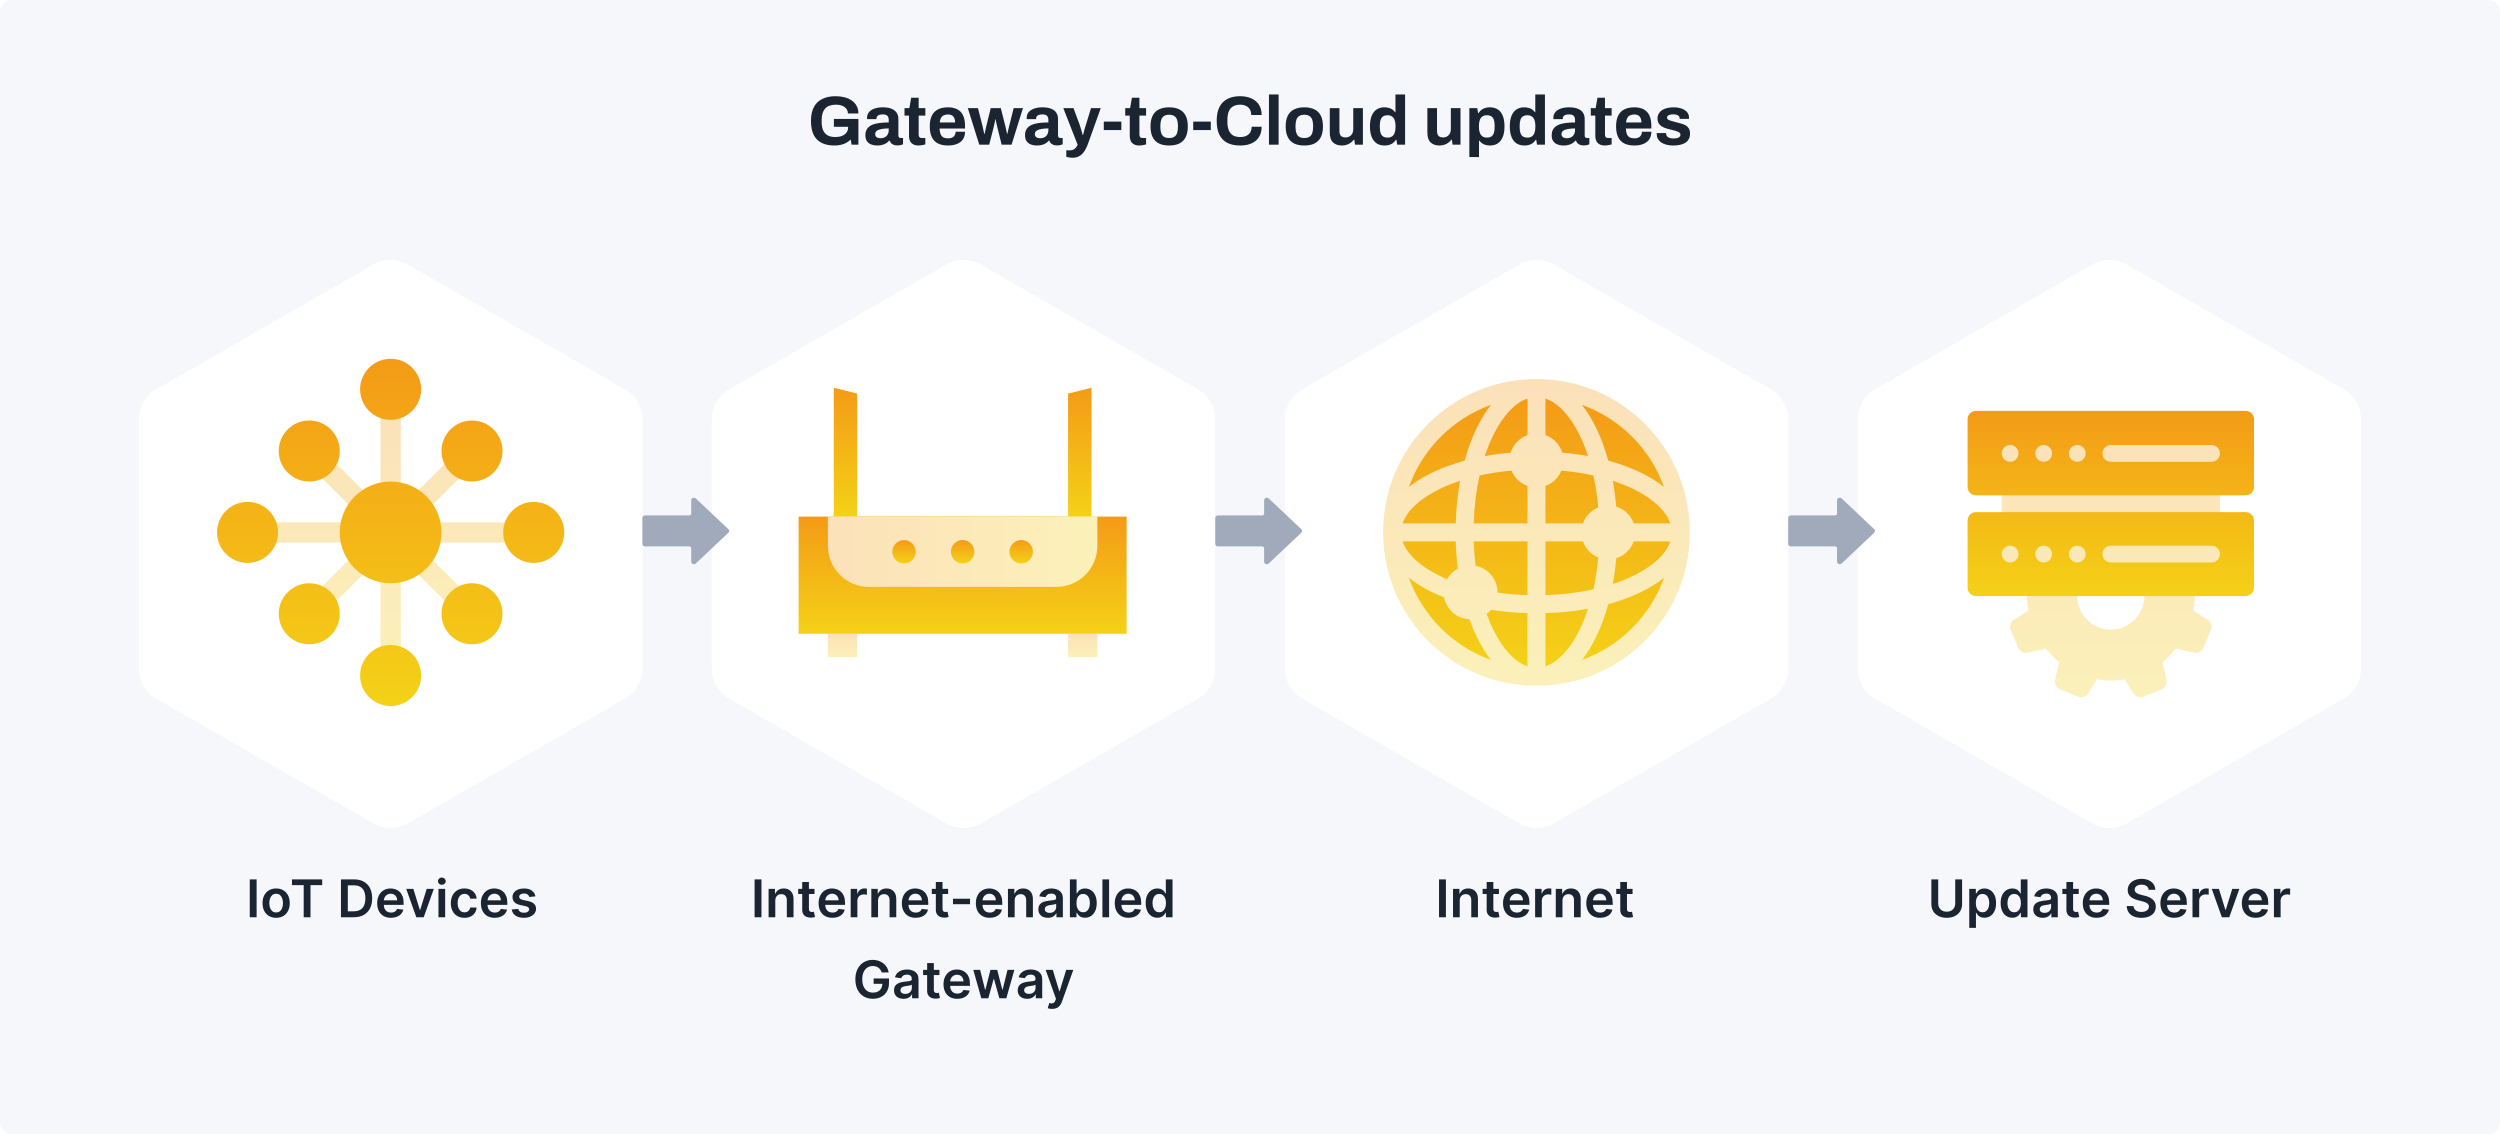 <svg width="864" height="392" viewBox="0 0 864 392" fill="none" xmlns="http://www.w3.org/2000/svg">
<rect width="864" height="392" rx="4" fill="#F6F7FA"/>
<path d="M288.359 50.288C285.767 50.288 283.767 49.6 282.359 48.224C280.967 46.832 280.271 44.68 280.271 41.768C280.271 39.832 280.607 38.24 281.279 36.992C281.951 35.728 282.927 34.792 284.207 34.184C285.487 33.56 287.023 33.248 288.815 33.248C289.887 33.248 290.895 33.368 291.839 33.608C292.783 33.848 293.615 34.216 294.335 34.712C295.071 35.208 295.639 35.832 296.039 36.584C296.455 37.32 296.663 38.2 296.663 39.224H293.039C293.039 38.728 292.927 38.288 292.703 37.904C292.495 37.52 292.199 37.2 291.815 36.944C291.431 36.688 290.991 36.496 290.495 36.368C289.999 36.24 289.479 36.176 288.935 36.176C288.103 36.176 287.375 36.288 286.751 36.512C286.127 36.72 285.607 37.048 285.191 37.496C284.791 37.928 284.487 38.472 284.279 39.128C284.071 39.784 283.967 40.544 283.967 41.408V42.128C283.967 43.328 284.143 44.312 284.495 45.08C284.847 45.848 285.375 46.424 286.079 46.808C286.783 47.176 287.655 47.36 288.695 47.36C289.559 47.36 290.319 47.232 290.975 46.976C291.647 46.704 292.167 46.32 292.535 45.824C292.919 45.328 293.111 44.72 293.111 44V43.832H288.191V41.096H296.663V50H294.311L293.999 48.224C293.519 48.688 292.999 49.072 292.439 49.376C291.895 49.68 291.287 49.904 290.615 50.048C289.943 50.208 289.191 50.288 288.359 50.288ZM303.161 50.288C302.745 50.288 302.297 50.24 301.817 50.144C301.353 50.048 300.913 49.88 300.497 49.64C300.081 49.384 299.737 49.024 299.465 48.56C299.209 48.08 299.081 47.472 299.081 46.736C299.081 45.856 299.273 45.128 299.657 44.552C300.041 43.976 300.585 43.528 301.289 43.208C302.009 42.872 302.865 42.64 303.857 42.512C304.849 42.384 305.945 42.32 307.145 42.32V41.384C307.145 41.016 307.081 40.696 306.953 40.424C306.841 40.152 306.633 39.936 306.329 39.776C306.041 39.616 305.633 39.536 305.105 39.536C304.577 39.536 304.145 39.6 303.809 39.728C303.489 39.856 303.257 40.024 303.113 40.232C302.985 40.424 302.921 40.64 302.921 40.88V41.168H299.681C299.665 41.088 299.657 41.016 299.657 40.952C299.657 40.872 299.657 40.776 299.657 40.664C299.657 39.928 299.881 39.296 300.329 38.768C300.777 38.224 301.409 37.808 302.225 37.52C303.041 37.232 303.993 37.088 305.081 37.088C306.249 37.088 307.225 37.24 308.009 37.544C308.809 37.848 309.417 38.296 309.833 38.888C310.265 39.48 310.481 40.224 310.481 41.12V46.856C310.481 47.144 310.561 47.36 310.721 47.504C310.897 47.632 311.089 47.696 311.297 47.696H312.089V49.88C311.929 49.96 311.681 50.04 311.345 50.12C311.009 50.216 310.601 50.264 310.121 50.264C309.657 50.264 309.241 50.192 308.873 50.048C308.521 49.92 308.225 49.736 307.985 49.496C307.745 49.24 307.577 48.936 307.481 48.584H307.313C307.041 48.92 306.705 49.216 306.305 49.472C305.921 49.728 305.465 49.928 304.937 50.072C304.425 50.216 303.833 50.288 303.161 50.288ZM304.289 47.768C304.737 47.768 305.137 47.704 305.489 47.576C305.841 47.432 306.137 47.248 306.377 47.024C306.617 46.784 306.801 46.496 306.929 46.16C307.073 45.824 307.145 45.464 307.145 45.08V44.384C306.249 44.384 305.449 44.448 304.745 44.576C304.041 44.688 303.481 44.888 303.065 45.176C302.665 45.464 302.465 45.864 302.465 46.376C302.465 46.664 302.537 46.912 302.681 47.12C302.825 47.328 303.033 47.488 303.305 47.6C303.577 47.712 303.905 47.768 304.289 47.768ZM317.515 50.288C316.715 50.288 316.067 50.144 315.571 49.856C315.075 49.568 314.715 49.184 314.491 48.704C314.267 48.208 314.155 47.664 314.155 47.072V39.944H312.595V37.376H314.275L314.899 33.776H317.491V37.376H319.795V39.944H317.491V46.52C317.491 46.904 317.579 47.2 317.755 47.408C317.931 47.6 318.219 47.696 318.619 47.696H319.795V49.904C319.603 49.968 319.379 50.024 319.123 50.072C318.867 50.136 318.595 50.184 318.307 50.216C318.019 50.264 317.755 50.288 317.515 50.288ZM327.686 50.288C326.294 50.288 325.126 50.056 324.182 49.592C323.238 49.112 322.526 48.384 322.046 47.408C321.566 46.432 321.326 45.192 321.326 43.688C321.326 42.168 321.566 40.928 322.046 39.968C322.526 38.992 323.23 38.272 324.158 37.808C325.102 37.328 326.254 37.088 327.614 37.088C328.894 37.088 329.974 37.32 330.854 37.784C331.734 38.232 332.398 38.936 332.846 39.896C333.294 40.84 333.518 42.064 333.518 43.568V44.432H324.71C324.742 45.168 324.854 45.792 325.046 46.304C325.254 46.816 325.566 47.2 325.982 47.456C326.414 47.696 326.982 47.816 327.686 47.816C328.07 47.816 328.414 47.768 328.718 47.672C329.038 47.576 329.31 47.432 329.534 47.24C329.758 47.048 329.934 46.808 330.062 46.52C330.19 46.232 330.254 45.904 330.254 45.536H333.518C333.518 46.336 333.374 47.032 333.086 47.624C332.798 48.216 332.398 48.712 331.886 49.112C331.374 49.496 330.758 49.792 330.038 50C329.334 50.192 328.55 50.288 327.686 50.288ZM324.758 42.32H330.086C330.086 41.84 330.022 41.424 329.894 41.072C329.782 40.72 329.622 40.432 329.414 40.208C329.206 39.984 328.95 39.824 328.646 39.728C328.358 39.616 328.03 39.56 327.662 39.56C327.054 39.56 326.542 39.664 326.126 39.872C325.726 40.064 325.414 40.368 325.19 40.784C324.982 41.184 324.838 41.696 324.758 42.32ZM338.438 50L334.478 37.376H337.982L339.566 43.568C339.646 43.888 339.718 44.232 339.782 44.6C339.862 44.968 339.934 45.296 339.998 45.584C340.062 45.872 340.11 46.08 340.142 46.208H340.31C340.374 45.888 340.438 45.56 340.502 45.224C340.582 44.872 340.654 44.544 340.718 44.24C340.798 43.92 340.854 43.68 340.886 43.52L342.398 37.376H345.878L347.438 43.544C347.502 43.768 347.566 44.048 347.63 44.384C347.694 44.704 347.766 45.032 347.846 45.368C347.926 45.688 347.99 45.968 348.038 46.208H348.182C348.214 45.984 348.262 45.72 348.326 45.416C348.406 45.112 348.478 44.8 348.542 44.48C348.622 44.16 348.694 43.872 348.758 43.616L350.318 37.376H353.534L349.598 50H346.166L344.774 44.36C344.71 44.056 344.63 43.72 344.534 43.352C344.438 42.968 344.35 42.592 344.27 42.224C344.206 41.856 344.15 41.536 344.102 41.264H343.958C343.958 41.408 343.926 41.632 343.862 41.936C343.798 42.224 343.718 42.576 343.622 42.992C343.542 43.392 343.438 43.848 343.31 44.36L341.87 50H338.438ZM358.333 50.288C357.917 50.288 357.469 50.24 356.989 50.144C356.525 50.048 356.085 49.88 355.669 49.64C355.253 49.384 354.909 49.024 354.637 48.56C354.381 48.08 354.253 47.472 354.253 46.736C354.253 45.856 354.445 45.128 354.829 44.552C355.213 43.976 355.757 43.528 356.461 43.208C357.181 42.872 358.037 42.64 359.029 42.512C360.021 42.384 361.117 42.32 362.317 42.32V41.384C362.317 41.016 362.253 40.696 362.125 40.424C362.013 40.152 361.805 39.936 361.501 39.776C361.213 39.616 360.805 39.536 360.277 39.536C359.749 39.536 359.317 39.6 358.981 39.728C358.661 39.856 358.429 40.024 358.285 40.232C358.157 40.424 358.093 40.64 358.093 40.88V41.168H354.853C354.837 41.088 354.829 41.016 354.829 40.952C354.829 40.872 354.829 40.776 354.829 40.664C354.829 39.928 355.053 39.296 355.501 38.768C355.949 38.224 356.581 37.808 357.397 37.52C358.213 37.232 359.165 37.088 360.253 37.088C361.421 37.088 362.397 37.24 363.181 37.544C363.981 37.848 364.589 38.296 365.005 38.888C365.437 39.48 365.653 40.224 365.653 41.12V46.856C365.653 47.144 365.733 47.36 365.893 47.504C366.069 47.632 366.261 47.696 366.469 47.696H367.261V49.88C367.101 49.96 366.853 50.04 366.517 50.12C366.181 50.216 365.773 50.264 365.293 50.264C364.829 50.264 364.413 50.192 364.045 50.048C363.693 49.92 363.397 49.736 363.157 49.496C362.917 49.24 362.749 48.936 362.653 48.584H362.485C362.213 48.92 361.877 49.216 361.477 49.472C361.093 49.728 360.637 49.928 360.109 50.072C359.597 50.216 359.005 50.288 358.333 50.288ZM359.461 47.768C359.909 47.768 360.309 47.704 360.661 47.576C361.013 47.432 361.309 47.248 361.549 47.024C361.789 46.784 361.973 46.496 362.101 46.16C362.245 45.824 362.317 45.464 362.317 45.08V44.384C361.421 44.384 360.621 44.448 359.917 44.576C359.213 44.688 358.653 44.888 358.237 45.176C357.837 45.464 357.637 45.864 357.637 46.376C357.637 46.664 357.709 46.912 357.853 47.12C357.997 47.328 358.205 47.488 358.477 47.6C358.749 47.712 359.077 47.768 359.461 47.768ZM370.743 54.512C370.151 54.512 369.655 54.464 369.255 54.368C368.871 54.288 368.623 54.232 368.511 54.2V51.944H369.975C370.375 51.944 370.735 51.848 371.055 51.656C371.375 51.48 371.655 51.24 371.895 50.936C372.135 50.648 372.311 50.336 372.423 50L367.479 37.376H371.007L373.167 43.208C373.263 43.48 373.367 43.824 373.479 44.24C373.607 44.64 373.735 45.064 373.863 45.512C373.991 45.944 374.095 46.328 374.175 46.664H374.295C374.359 46.44 374.431 46.176 374.511 45.872C374.591 45.568 374.671 45.256 374.751 44.936C374.847 44.616 374.935 44.312 375.015 44.024C375.111 43.72 375.191 43.456 375.255 43.232L377.055 37.376H380.415L376.119 49.4C375.879 50.104 375.599 50.76 375.279 51.368C374.975 51.992 374.615 52.536 374.199 53C373.783 53.48 373.287 53.848 372.711 54.104C372.151 54.376 371.495 54.512 370.743 54.512ZM381.468 44.96V42.032H387.54V44.96H381.468ZM393.804 50.288C393.004 50.288 392.356 50.144 391.86 49.856C391.364 49.568 391.004 49.184 390.78 48.704C390.556 48.208 390.444 47.664 390.444 47.072V39.944H388.884V37.376H390.564L391.188 33.776H393.78V37.376H396.084V39.944H393.78V46.52C393.78 46.904 393.868 47.2 394.044 47.408C394.22 47.6 394.508 47.696 394.908 47.696H396.084V49.904C395.892 49.968 395.668 50.024 395.412 50.072C395.156 50.136 394.884 50.184 394.596 50.216C394.308 50.264 394.044 50.288 393.804 50.288ZM404.047 50.288C402.671 50.288 401.503 50.056 400.543 49.592C399.583 49.112 398.855 48.384 398.359 47.408C397.863 46.416 397.615 45.176 397.615 43.688C397.615 42.168 397.863 40.928 398.359 39.968C398.855 38.992 399.583 38.272 400.543 37.808C401.503 37.328 402.671 37.088 404.047 37.088C405.455 37.088 406.631 37.328 407.575 37.808C408.535 38.272 409.263 38.992 409.759 39.968C410.255 40.928 410.503 42.168 410.503 43.688C410.503 45.176 410.255 46.416 409.759 47.408C409.263 48.384 408.535 49.112 407.575 49.592C406.631 50.056 405.455 50.288 404.047 50.288ZM404.047 47.696C404.783 47.696 405.367 47.56 405.799 47.288C406.247 47.016 406.575 46.6 406.783 46.04C406.991 45.48 407.095 44.792 407.095 43.976V43.4C407.095 42.584 406.991 41.896 406.783 41.336C406.575 40.776 406.247 40.36 405.799 40.088C405.367 39.8 404.783 39.656 404.047 39.656C403.327 39.656 402.743 39.8 402.295 40.088C401.863 40.36 401.543 40.776 401.335 41.336C401.127 41.896 401.023 42.584 401.023 43.4V43.976C401.023 44.792 401.127 45.48 401.335 46.04C401.543 46.6 401.863 47.016 402.295 47.288C402.743 47.56 403.327 47.696 404.047 47.696ZM412.382 44.96V42.032H418.454V44.96H412.382ZM428.606 50.288C426.894 50.288 425.43 49.992 424.214 49.4C422.998 48.792 422.07 47.856 421.43 46.592C420.806 45.328 420.494 43.72 420.494 41.768C420.494 38.888 421.198 36.752 422.606 35.36C424.03 33.952 426.03 33.248 428.606 33.248C430.014 33.248 431.278 33.488 432.398 33.968C433.518 34.448 434.398 35.168 435.038 36.128C435.694 37.088 436.022 38.296 436.022 39.752H432.422C432.422 38.984 432.262 38.336 431.942 37.808C431.638 37.28 431.198 36.88 430.622 36.608C430.062 36.32 429.406 36.176 428.654 36.176C427.63 36.176 426.782 36.376 426.11 36.776C425.454 37.176 424.966 37.768 424.646 38.552C424.342 39.32 424.19 40.264 424.19 41.384V42.128C424.19 43.28 424.35 44.248 424.67 45.032C424.99 45.8 425.47 46.384 426.11 46.784C426.766 47.168 427.606 47.36 428.63 47.36C429.43 47.36 430.126 47.224 430.718 46.952C431.31 46.68 431.766 46.28 432.086 45.752C432.406 45.224 432.566 44.576 432.566 43.808H436.022C436.022 45.264 435.702 46.472 435.062 47.432C434.438 48.392 433.566 49.112 432.446 49.592C431.326 50.056 430.046 50.288 428.606 50.288ZM438.552 50V32.648H441.888V50H438.552ZM450.758 50.288C449.382 50.288 448.214 50.056 447.254 49.592C446.294 49.112 445.566 48.384 445.07 47.408C444.574 46.416 444.326 45.176 444.326 43.688C444.326 42.168 444.574 40.928 445.07 39.968C445.566 38.992 446.294 38.272 447.254 37.808C448.214 37.328 449.382 37.088 450.758 37.088C452.166 37.088 453.342 37.328 454.286 37.808C455.246 38.272 455.974 38.992 456.47 39.968C456.966 40.928 457.214 42.168 457.214 43.688C457.214 45.176 456.966 46.416 456.47 47.408C455.974 48.384 455.246 49.112 454.286 49.592C453.342 50.056 452.166 50.288 450.758 50.288ZM450.758 47.696C451.494 47.696 452.078 47.56 452.51 47.288C452.958 47.016 453.286 46.6 453.494 46.04C453.702 45.48 453.806 44.792 453.806 43.976V43.4C453.806 42.584 453.702 41.896 453.494 41.336C453.286 40.776 452.958 40.36 452.51 40.088C452.078 39.8 451.494 39.656 450.758 39.656C450.038 39.656 449.454 39.8 449.006 40.088C448.574 40.36 448.254 40.776 448.046 41.336C447.838 41.896 447.734 42.584 447.734 43.4V43.976C447.734 44.792 447.838 45.48 448.046 46.04C448.254 46.6 448.574 47.016 449.006 47.288C449.454 47.56 450.038 47.696 450.758 47.696ZM463.749 50.288C462.469 50.288 461.453 49.936 460.701 49.232C459.949 48.528 459.573 47.392 459.573 45.824V37.376H462.909V45.272C462.909 45.688 462.957 46.04 463.053 46.328C463.149 46.6 463.285 46.824 463.461 47C463.653 47.176 463.885 47.304 464.157 47.384C464.429 47.464 464.733 47.504 465.069 47.504C465.565 47.504 466.013 47.384 466.413 47.144C466.813 46.904 467.125 46.576 467.349 46.16C467.573 45.728 467.685 45.248 467.685 44.72V37.376H471.021V50H468.285L468.045 48.272H467.877C467.573 48.672 467.213 49.024 466.797 49.328C466.397 49.632 465.941 49.864 465.429 50.024C464.917 50.2 464.357 50.288 463.749 50.288ZM478.547 50.288C477.507 50.288 476.603 50.056 475.835 49.592C475.083 49.112 474.499 48.384 474.083 47.408C473.667 46.432 473.459 45.184 473.459 43.664C473.459 42.144 473.667 40.904 474.083 39.944C474.515 38.968 475.099 38.248 475.835 37.784C476.587 37.32 477.451 37.088 478.427 37.088C478.971 37.088 479.475 37.152 479.939 37.28C480.419 37.392 480.835 37.576 481.187 37.832C481.555 38.088 481.867 38.4 482.123 38.768H482.267V32.648H485.603V50H482.867L482.603 48.296H482.435C482.019 48.968 481.475 49.472 480.803 49.808C480.131 50.128 479.379 50.288 478.547 50.288ZM479.603 47.552C480.227 47.552 480.731 47.408 481.115 47.12C481.515 46.832 481.811 46.416 482.003 45.872C482.195 45.328 482.291 44.68 482.291 43.928V43.496C482.291 42.936 482.235 42.424 482.123 41.96C482.027 41.496 481.867 41.112 481.643 40.808C481.419 40.488 481.139 40.248 480.803 40.088C480.467 39.912 480.067 39.824 479.603 39.824C478.931 39.824 478.395 39.96 477.995 40.232C477.595 40.488 477.307 40.888 477.131 41.432C476.955 41.96 476.867 42.624 476.867 43.424V43.976C476.867 44.776 476.955 45.44 477.131 45.968C477.307 46.496 477.595 46.896 477.995 47.168C478.395 47.424 478.931 47.552 479.603 47.552ZM497.475 50.288C496.195 50.288 495.179 49.936 494.427 49.232C493.675 48.528 493.299 47.392 493.299 45.824V37.376H496.635V45.272C496.635 45.688 496.683 46.04 496.779 46.328C496.875 46.6 497.011 46.824 497.187 47C497.379 47.176 497.611 47.304 497.883 47.384C498.155 47.464 498.459 47.504 498.795 47.504C499.291 47.504 499.739 47.384 500.139 47.144C500.539 46.904 500.851 46.576 501.075 46.16C501.299 45.728 501.411 45.248 501.411 44.72V37.376H504.747V50H502.011L501.771 48.272H501.603C501.299 48.672 500.939 49.024 500.523 49.328C500.123 49.632 499.667 49.864 499.155 50.024C498.643 50.2 498.083 50.288 497.475 50.288ZM507.809 54.272V37.376H510.545L510.833 39.08H511.001C511.417 38.392 511.961 37.888 512.633 37.568C513.305 37.248 514.049 37.088 514.865 37.088C515.921 37.088 516.825 37.32 517.577 37.784C518.345 38.248 518.929 38.968 519.329 39.944C519.745 40.92 519.953 42.176 519.953 43.712C519.953 45.2 519.745 46.432 519.329 47.408C518.913 48.384 518.329 49.112 517.577 49.592C516.841 50.056 515.977 50.288 514.985 50.288C514.441 50.288 513.937 50.224 513.473 50.096C513.009 49.984 512.593 49.8 512.225 49.544C511.857 49.288 511.545 48.976 511.289 48.608H511.145V54.272H507.809ZM513.833 47.552C514.505 47.552 515.033 47.424 515.417 47.168C515.817 46.896 516.105 46.496 516.281 45.968C516.457 45.424 516.545 44.76 516.545 43.976V43.424C516.545 42.624 516.457 41.96 516.281 41.432C516.105 40.888 515.817 40.488 515.417 40.232C515.033 39.96 514.505 39.824 513.833 39.824C513.209 39.824 512.697 39.968 512.297 40.256C511.897 40.544 511.601 40.96 511.409 41.504C511.217 42.048 511.121 42.704 511.121 43.472V43.88C511.121 44.44 511.177 44.952 511.289 45.416C511.401 45.864 511.561 46.248 511.769 46.568C511.993 46.888 512.273 47.136 512.609 47.312C512.945 47.472 513.353 47.552 513.833 47.552ZM526.875 50.288C525.835 50.288 524.931 50.056 524.163 49.592C523.411 49.112 522.827 48.384 522.411 47.408C521.995 46.432 521.787 45.184 521.787 43.664C521.787 42.144 521.995 40.904 522.411 39.944C522.843 38.968 523.427 38.248 524.163 37.784C524.915 37.32 525.779 37.088 526.755 37.088C527.299 37.088 527.803 37.152 528.267 37.28C528.747 37.392 529.163 37.576 529.515 37.832C529.883 38.088 530.195 38.4 530.451 38.768H530.595V32.648H533.931V50H531.195L530.931 48.296H530.763C530.347 48.968 529.803 49.472 529.131 49.808C528.459 50.128 527.707 50.288 526.875 50.288ZM527.931 47.552C528.555 47.552 529.059 47.408 529.443 47.12C529.843 46.832 530.139 46.416 530.331 45.872C530.523 45.328 530.619 44.68 530.619 43.928V43.496C530.619 42.936 530.563 42.424 530.451 41.96C530.355 41.496 530.195 41.112 529.971 40.808C529.747 40.488 529.467 40.248 529.131 40.088C528.795 39.912 528.395 39.824 527.931 39.824C527.259 39.824 526.723 39.96 526.323 40.232C525.923 40.488 525.635 40.888 525.459 41.432C525.283 41.96 525.195 42.624 525.195 43.424V43.976C525.195 44.776 525.283 45.44 525.459 45.968C525.635 46.496 525.923 46.896 526.323 47.168C526.723 47.424 527.259 47.552 527.931 47.552ZM540.349 50.288C539.933 50.288 539.485 50.24 539.005 50.144C538.541 50.048 538.101 49.88 537.685 49.64C537.269 49.384 536.925 49.024 536.653 48.56C536.397 48.08 536.269 47.472 536.269 46.736C536.269 45.856 536.461 45.128 536.845 44.552C537.229 43.976 537.773 43.528 538.477 43.208C539.197 42.872 540.053 42.64 541.045 42.512C542.037 42.384 543.133 42.32 544.333 42.32V41.384C544.333 41.016 544.269 40.696 544.141 40.424C544.029 40.152 543.821 39.936 543.517 39.776C543.229 39.616 542.821 39.536 542.293 39.536C541.765 39.536 541.333 39.6 540.997 39.728C540.677 39.856 540.445 40.024 540.301 40.232C540.173 40.424 540.109 40.64 540.109 40.88V41.168H536.869C536.853 41.088 536.845 41.016 536.845 40.952C536.845 40.872 536.845 40.776 536.845 40.664C536.845 39.928 537.069 39.296 537.517 38.768C537.965 38.224 538.597 37.808 539.413 37.52C540.229 37.232 541.181 37.088 542.269 37.088C543.437 37.088 544.413 37.24 545.197 37.544C545.997 37.848 546.605 38.296 547.021 38.888C547.453 39.48 547.669 40.224 547.669 41.12V46.856C547.669 47.144 547.749 47.36 547.909 47.504C548.085 47.632 548.277 47.696 548.485 47.696H549.277V49.88C549.117 49.96 548.869 50.04 548.533 50.12C548.197 50.216 547.789 50.264 547.309 50.264C546.845 50.264 546.429 50.192 546.061 50.048C545.709 49.92 545.413 49.736 545.173 49.496C544.933 49.24 544.765 48.936 544.669 48.584H544.501C544.229 48.92 543.893 49.216 543.493 49.472C543.109 49.728 542.653 49.928 542.125 50.072C541.613 50.216 541.021 50.288 540.349 50.288ZM541.477 47.768C541.925 47.768 542.325 47.704 542.677 47.576C543.029 47.432 543.325 47.248 543.565 47.024C543.805 46.784 543.989 46.496 544.117 46.16C544.261 45.824 544.333 45.464 544.333 45.08V44.384C543.437 44.384 542.637 44.448 541.933 44.576C541.229 44.688 540.669 44.888 540.253 45.176C539.853 45.464 539.653 45.864 539.653 46.376C539.653 46.664 539.725 46.912 539.869 47.12C540.013 47.328 540.221 47.488 540.493 47.6C540.765 47.712 541.093 47.768 541.477 47.768ZM554.702 50.288C553.902 50.288 553.254 50.144 552.758 49.856C552.262 49.568 551.902 49.184 551.678 48.704C551.454 48.208 551.342 47.664 551.342 47.072V39.944H549.782V37.376H551.462L552.086 33.776H554.678V37.376H556.982V39.944H554.678V46.52C554.678 46.904 554.766 47.2 554.942 47.408C555.118 47.6 555.406 47.696 555.806 47.696H556.982V49.904C556.79 49.968 556.566 50.024 556.31 50.072C556.054 50.136 555.782 50.184 555.494 50.216C555.206 50.264 554.942 50.288 554.702 50.288ZM564.874 50.288C563.482 50.288 562.314 50.056 561.37 49.592C560.426 49.112 559.714 48.384 559.234 47.408C558.754 46.432 558.514 45.192 558.514 43.688C558.514 42.168 558.754 40.928 559.234 39.968C559.714 38.992 560.418 38.272 561.346 37.808C562.29 37.328 563.442 37.088 564.802 37.088C566.082 37.088 567.162 37.32 568.042 37.784C568.922 38.232 569.586 38.936 570.034 39.896C570.482 40.84 570.706 42.064 570.706 43.568V44.432H561.898C561.93 45.168 562.042 45.792 562.234 46.304C562.442 46.816 562.754 47.2 563.17 47.456C563.602 47.696 564.17 47.816 564.874 47.816C565.258 47.816 565.602 47.768 565.906 47.672C566.226 47.576 566.498 47.432 566.722 47.24C566.946 47.048 567.122 46.808 567.25 46.52C567.378 46.232 567.442 45.904 567.442 45.536H570.706C570.706 46.336 570.562 47.032 570.274 47.624C569.986 48.216 569.586 48.712 569.074 49.112C568.562 49.496 567.946 49.792 567.226 50C566.522 50.192 565.738 50.288 564.874 50.288ZM561.946 42.32H567.274C567.274 41.84 567.21 41.424 567.082 41.072C566.97 40.72 566.81 40.432 566.602 40.208C566.394 39.984 566.138 39.824 565.834 39.728C565.546 39.616 565.218 39.56 564.85 39.56C564.242 39.56 563.73 39.664 563.314 39.872C562.914 40.064 562.602 40.368 562.378 40.784C562.17 41.184 562.026 41.696 561.946 42.32ZM578.265 50.288C577.385 50.288 576.593 50.192 575.889 50C575.185 49.808 574.585 49.544 574.089 49.208C573.593 48.856 573.209 48.44 572.937 47.96C572.681 47.48 572.553 46.936 572.553 46.328C572.553 46.264 572.553 46.2 572.553 46.136C572.553 46.072 572.561 46.024 572.577 45.992H575.793C575.793 46.024 575.793 46.056 575.793 46.088C575.793 46.12 575.793 46.152 575.793 46.184C575.809 46.584 575.937 46.912 576.177 47.168C576.417 47.408 576.729 47.584 577.113 47.696C577.513 47.808 577.929 47.864 578.361 47.864C578.745 47.864 579.113 47.832 579.465 47.768C579.833 47.688 580.137 47.552 580.377 47.36C580.633 47.168 580.761 46.92 580.761 46.616C580.761 46.232 580.601 45.936 580.281 45.728C579.977 45.52 579.569 45.352 579.057 45.224C578.561 45.096 578.017 44.952 577.425 44.792C576.881 44.664 576.337 44.52 575.793 44.36C575.249 44.184 574.753 43.96 574.305 43.688C573.873 43.416 573.521 43.064 573.249 42.632C572.977 42.184 572.841 41.624 572.841 40.952C572.841 40.296 572.985 39.728 573.273 39.248C573.561 38.752 573.953 38.344 574.449 38.024C574.961 37.704 575.553 37.472 576.225 37.328C576.913 37.168 577.649 37.088 578.433 37.088C579.169 37.088 579.857 37.168 580.497 37.328C581.137 37.472 581.697 37.696 582.177 38C582.657 38.288 583.033 38.656 583.305 39.104C583.577 39.536 583.713 40.024 583.713 40.568C583.713 40.68 583.713 40.784 583.713 40.88C583.713 40.976 583.705 41.04 583.689 41.072H580.497V40.88C580.497 40.592 580.409 40.352 580.233 40.16C580.057 39.952 579.801 39.792 579.465 39.68C579.145 39.568 578.753 39.512 578.289 39.512C577.969 39.512 577.673 39.536 577.401 39.584C577.145 39.632 576.921 39.704 576.729 39.8C576.537 39.896 576.385 40.016 576.273 40.16C576.177 40.288 576.129 40.448 576.129 40.64C576.129 40.912 576.241 41.136 576.465 41.312C576.705 41.472 577.017 41.608 577.401 41.72C577.785 41.832 578.209 41.952 578.673 42.08C579.249 42.24 579.849 42.4 580.473 42.56C581.113 42.704 581.705 42.904 582.249 43.16C582.793 43.416 583.233 43.784 583.569 44.264C583.905 44.728 584.073 45.36 584.073 46.16C584.073 46.928 583.921 47.576 583.617 48.104C583.329 48.632 582.921 49.056 582.393 49.376C581.865 49.696 581.249 49.928 580.545 50.072C579.841 50.216 579.081 50.288 578.265 50.288Z" fill="#1B2431"/>
<g filter="url(#filter0_d_3088_245)">
<path d="M129.021 87.436C132.723 85.309 137.277 85.309 140.979 87.436L215.979 130.54C219.704 132.68 222 136.648 222 140.944V227.056C222 231.352 219.704 235.32 215.979 237.46L140.979 280.564C137.277 282.691 132.723 282.691 129.021 280.564L54.021 237.46C50.296 235.32 48 231.352 48 227.056V140.944C48 136.648 50.296 132.68 54.021 130.54L129.021 87.436Z" fill="white"/>
</g>
<g clip-path="url(#clip0_3088_245)">
<path d="M135 194.547C133.057 194.547 131.484 196.119 131.484 198.062V226.422C131.484 228.365 133.057 229.938 135 229.938C136.943 229.938 138.516 228.365 138.516 226.422V198.062C138.516 196.119 136.943 194.547 135 194.547ZM124.453 184C124.453 182.057 122.881 180.484 120.938 180.484H92.578C90.635 180.484 89.062 182.057 89.062 184C89.062 185.943 90.635 187.516 92.578 187.516H120.938C122.881 187.516 124.453 185.943 124.453 184ZM135 138.062C133.057 138.062 131.484 139.635 131.484 141.578V169.938C131.484 171.881 133.057 173.453 135 173.453C136.943 173.453 138.516 171.881 138.516 169.938V141.578C138.516 139.635 136.943 138.062 135 138.062ZM177.422 180.484H149.062C147.119 180.484 145.547 182.057 145.547 184C145.547 185.943 147.119 187.516 149.062 187.516H177.422C179.365 187.516 180.938 185.943 180.938 184C180.938 182.057 179.365 180.484 177.422 180.484ZM122.572 191.457L109.361 204.668C107.988 206.041 107.988 208.266 109.361 209.639C110.734 211.012 112.959 211.012 114.332 209.639L127.543 196.428C128.916 195.055 128.916 192.83 127.543 191.457C126.17 190.084 123.945 190.084 122.572 191.457ZM114.332 158.361C112.959 156.987 110.734 156.987 109.361 158.361C107.987 159.734 107.987 161.959 109.361 163.332L122.572 176.543C123.945 177.916 126.17 177.916 127.543 176.543C128.916 175.17 128.916 172.945 127.543 171.572L114.332 158.361ZM147.428 176.543L160.639 163.332C162.012 161.959 162.012 159.734 160.639 158.361C159.266 156.988 157.041 156.988 155.668 158.361L142.457 171.572C141.084 172.945 141.084 175.17 142.457 176.543C143.83 177.916 146.055 177.916 147.428 176.543ZM147.428 191.457C146.055 190.084 143.83 190.084 142.457 191.457C141.084 192.83 141.084 195.055 142.457 196.428L155.668 209.639C157.041 211.012 159.266 211.012 160.639 209.639C162.012 208.266 162.012 206.041 160.639 204.668L147.428 191.457Z" fill="url(#paint0_linear_3088_245)" fill-opacity="0.3"/>
<path d="M135 166.422C125.305 166.422 117.422 174.308 117.422 184C117.422 193.692 125.305 201.578 135 201.578C144.695 201.578 152.578 193.692 152.578 184C152.578 174.308 144.695 166.422 135 166.422ZM184.453 173.453C178.637 173.453 173.906 178.184 173.906 184C173.906 189.816 178.637 194.547 184.453 194.547C190.269 194.547 195 189.816 195 184C195 178.184 190.269 173.453 184.453 173.453ZM135 145.094C140.816 145.094 145.547 140.363 145.547 134.547C145.547 128.731 140.816 124 135 124C129.184 124 124.453 128.731 124.453 134.547C124.453 140.363 129.184 145.094 135 145.094ZM85.547 173.453C79.731 173.453 75 178.184 75 184C75 189.816 79.731 194.547 85.547 194.547C91.363 194.547 96.094 189.816 96.094 184C96.094 178.184 91.363 173.453 85.547 173.453ZM135 222.906C129.184 222.906 124.453 227.637 124.453 233.453C124.453 239.269 129.184 244 135 244C140.816 244 145.547 239.269 145.547 233.453C145.547 227.637 140.816 222.906 135 222.906ZM106.875 166.422C112.691 166.422 117.422 161.691 117.422 155.875C117.422 150.059 112.691 145.328 106.875 145.328C101.059 145.328 96.328 150.059 96.328 155.875C96.328 161.691 101.059 166.422 106.875 166.422ZM163.125 145.328C157.309 145.328 152.578 150.059 152.578 155.875C152.578 161.691 157.309 166.422 163.125 166.422C168.941 166.422 173.672 161.691 173.672 155.875C173.672 150.059 168.941 145.328 163.125 145.328ZM163.125 201.578C157.309 201.578 152.578 206.309 152.578 212.125C152.578 217.941 157.309 222.672 163.125 222.672C168.941 222.672 173.672 217.941 173.672 212.125C173.672 206.309 168.941 201.578 163.125 201.578ZM106.875 201.578C101.059 201.578 96.328 206.309 96.328 212.125C96.328 217.941 101.059 222.672 106.875 222.672C112.691 222.672 117.422 217.941 117.422 212.125C117.422 206.309 112.691 201.578 106.875 201.578Z" fill="url(#paint1_linear_3088_245)"/>
</g>
<g filter="url(#filter1_d_3088_245)">
<path d="M525.021 87.436C528.723 85.309 533.277 85.309 536.979 87.436L611.979 130.54C615.704 132.68 618 136.648 618 140.944V227.056C618 231.352 615.704 235.32 611.979 237.46L536.979 280.564C533.277 282.691 528.723 282.691 525.021 280.564L450.021 237.46C446.296 235.32 444 231.352 444 227.056V140.944C444 136.648 446.296 132.68 450.021 130.54L525.021 87.436Z" fill="white"/>
</g>
<path d="M568.477 146.523C558.466 136.513 545.157 131 531 131C516.843 131 503.534 136.513 493.523 146.523C483.513 156.534 478 169.843 478 184C478 198.157 483.513 211.466 493.523 221.477C503.534 231.487 516.843 237 531 237C545.157 237 558.466 231.487 568.477 221.477C578.487 211.466 584 198.157 584 184C584 169.843 578.487 156.534 568.477 146.523Z" fill="url(#paint2_linear_3088_245)" fill-opacity="0.3"/>
<path d="M564.626 180.895C563.644 178.127 561.391 175.956 558.57 175.091C558.306 172.011 557.907 169.027 557.383 166.162C560.063 167.041 562.581 168.06 564.897 169.213C571.494 172.498 575.824 176.632 577.261 180.894H564.626V180.895ZM539.637 162.643C543.463 162.984 547.163 163.55 550.67 164.33C551.45 167.837 552.016 171.537 552.357 175.363C549.895 176.361 547.953 178.381 547.062 180.895H534.106V167.939C536.62 167.047 538.639 165.105 539.637 162.643ZM534.106 187.105H547.062C547.953 189.619 549.895 191.639 552.357 192.637C552.016 196.463 551.45 200.163 550.67 203.67C545.497 204.82 539.905 205.507 534.106 205.688V187.105ZM575.067 168.273C570.214 164.454 563.607 161.329 555.804 159.196C553.671 151.393 550.547 144.787 546.727 139.933C559.896 144.647 570.353 155.104 575.067 168.273ZM545.788 150.103C546.941 152.419 547.959 154.937 548.838 157.617C545.974 157.093 542.99 156.694 539.909 156.43C539.044 153.609 536.873 151.355 534.106 150.374V137.739C538.368 139.176 542.502 143.506 545.788 150.103ZM527.895 137.739V150.374C525.127 151.356 522.956 153.609 522.092 156.43C519.011 156.694 516.027 157.094 513.162 157.617C514.041 154.937 515.06 152.419 516.213 150.103C519.498 143.506 523.632 139.176 527.895 137.739ZM515.273 139.933C511.454 144.787 508.329 151.393 506.196 159.196C498.394 161.329 491.787 164.454 486.933 168.273C491.647 155.104 502.105 144.647 515.273 139.933ZM497.104 169.213C499.419 168.06 501.938 167.041 504.617 166.162C503.771 170.793 503.248 175.734 503.098 180.895H484.74C486.177 176.632 490.506 172.498 497.104 169.213ZM503.098 187.105C503.192 190.332 503.431 193.473 503.804 196.505C502.251 197.346 500.964 198.617 500.1 200.156C499.069 199.723 498.068 199.267 497.103 198.787C490.506 195.502 486.177 191.368 484.74 187.105H503.098ZM486.933 199.727C490.23 202.321 494.338 204.594 499.078 206.454C499.876 210.631 503.47 213.826 507.832 214.01C509.812 219.562 512.336 224.334 515.273 228.067C502.105 223.353 491.647 212.896 486.933 199.727ZM527.895 230.261C523.632 228.823 519.498 224.494 516.213 217.897C515.321 216.105 514.51 214.192 513.782 212.177C514.344 211.759 514.855 211.277 515.31 210.745C519.311 211.378 523.523 211.775 527.895 211.902V230.261ZM527.895 205.688C524.349 205.577 520.883 205.277 517.541 204.798C517.541 204.766 517.543 204.735 517.543 204.703C517.543 200.155 514.266 196.359 509.949 195.549C509.616 192.803 509.402 189.98 509.312 187.105H527.895V205.688ZM509.312 180.895C509.493 175.095 510.18 169.503 511.331 164.33C514.838 163.55 518.538 162.984 522.364 162.643C523.361 165.105 525.381 167.047 527.895 167.938V180.895H509.312ZM534.106 230.261V211.903C539.267 211.752 544.208 211.229 548.838 210.383C547.959 213.063 546.941 215.581 545.788 217.897C542.502 224.494 538.368 228.823 534.106 230.261ZM546.727 228.067C550.547 223.213 553.671 216.607 555.804 208.804C563.607 206.671 570.213 203.546 575.067 199.727C570.353 212.896 559.896 223.353 546.727 228.067ZM564.897 198.787C562.581 199.94 560.063 200.959 557.383 201.838C557.907 198.973 558.306 195.989 558.57 192.908C561.391 192.043 563.645 189.873 564.626 187.105H577.261C575.824 191.368 571.494 195.502 564.897 198.787Z" fill="url(#paint3_linear_3088_245)"/>
<g filter="url(#filter2_d_3088_245)">
<path d="M327.021 87.436C330.723 85.309 335.277 85.309 338.979 87.436L413.979 130.54C417.704 132.68 420 136.648 420 140.944V227.056C420 231.352 417.704 235.32 413.979 237.46L338.979 280.564C335.277 282.691 330.723 282.691 327.021 280.564L252.021 237.46C248.296 235.32 246 231.352 246 227.056V140.944C246 136.648 248.296 132.68 252.021 130.54L327.021 87.436Z" fill="white"/>
</g>
<path fill-rule="evenodd" clip-rule="evenodd" d="M276 178.538H389.37V219.027H276V178.538Z" fill="url(#paint4_linear_3088_245)"/>
<path fill-rule="evenodd" clip-rule="evenodd" d="M286.122 219.027V227.125H296.245V219.027" fill="url(#paint5_linear_3088_245)" fill-opacity="0.3"/>
<path fill-rule="evenodd" clip-rule="evenodd" d="M296.245 178.538V136.024L288.147 134V178.538" fill="url(#paint6_linear_3088_245)"/>
<path fill-rule="evenodd" clip-rule="evenodd" d="M377.223 178.538V134L369.125 136.024V178.538" fill="url(#paint7_linear_3088_245)"/>
<path fill-rule="evenodd" clip-rule="evenodd" d="M369.125 219.027V227.125H379.247V219.027" fill="url(#paint8_linear_3088_245)" fill-opacity="0.3"/>
<path fill-rule="evenodd" clip-rule="evenodd" d="M286.122 178.538V188.66C286.122 192.42 287.616 196.023 290.272 198.681C292.931 201.34 296.536 202.832 300.294 202.832H365.076C368.836 202.832 372.439 201.34 375.097 198.681C377.755 196.023 379.247 192.42 379.247 188.66V178.538" fill="url(#paint9_linear_3088_245)"/>
<path fill-rule="evenodd" clip-rule="evenodd" d="M312.44 186.636C314.675 186.636 316.489 188.45 316.489 190.685C316.489 192.92 314.675 194.734 312.44 194.734C310.205 194.734 308.391 192.92 308.391 190.685C308.391 188.45 310.205 186.636 312.44 186.636Z" fill="url(#paint10_linear_3088_245)"/>
<path fill-rule="evenodd" clip-rule="evenodd" d="M332.685 186.636C334.92 186.636 336.734 188.45 336.734 190.685C336.734 192.92 334.92 194.734 332.685 194.734C330.45 194.734 328.636 192.92 328.636 190.685C328.636 188.45 330.45 186.636 332.685 186.636Z" fill="url(#paint11_linear_3088_245)"/>
<path fill-rule="evenodd" clip-rule="evenodd" d="M352.929 186.636C355.164 186.636 356.978 188.45 356.978 190.685C356.978 192.92 355.164 194.734 352.929 194.734C350.694 194.734 348.88 192.92 348.88 190.685C348.88 188.45 350.694 186.636 352.929 186.636Z" fill="url(#paint12_linear_3088_245)"/>
<g filter="url(#filter3_d_3088_245)">
<path d="M723.021 87.436C726.723 85.309 731.277 85.309 734.979 87.436L809.979 130.54C813.704 132.68 816 136.648 816 140.944V227.056C816 231.352 813.704 235.32 809.979 237.46L734.979 280.564C731.277 282.691 726.723 282.691 723.021 280.564L648.021 237.46C644.296 235.32 642 231.352 642 227.056V140.944C642 136.648 644.296 132.68 648.021 130.54L723.021 87.436Z" fill="white"/>
</g>
<path d="M748.754 234.903C748.754 234.904 748.754 234.904 748.754 234.904C748.77 234.969 748.77 234.974 748.754 234.903ZM773.193 165.395V147.994H685.8V165.395H691.794V182.796H685.8V200.197H701.075C700.766 202.059 700.495 203.987 700.495 205.998C700.495 207.489 700.748 209.702 701.017 211.044C701.601 210.68 696.671 213.754 696.086 214.118C694.868 214.872 694.346 216.38 694.926 217.657L697.478 223.863C698.059 225.197 699.509 225.893 700.785 225.545L707.049 224.153C708.383 225.777 709.95 227.478 711.632 228.871L710.239 234.903C709.891 236.237 710.645 237.687 711.921 238.209L718.128 240.761C719.404 241.341 720.912 240.819 721.666 239.659L724.74 234.729C726.297 235.04 727.883 235.193 729.497 235.193C731.11 235.193 732.697 235.04 734.253 234.729L737.327 239.602C738.081 240.819 739.589 241.342 740.865 240.761L747.072 238.209C748.348 237.688 749.102 236.238 748.754 234.904C748.646 234.435 747.805 230.79 747.362 228.871C749.044 227.478 750.61 225.777 751.944 224.153C751.364 224.024 757.628 225.416 758.209 225.545C759.484 225.893 760.935 225.197 761.515 223.863L764.067 217.657C764.647 216.38 764.125 214.872 762.907 214.118C763.491 214.483 758.884 211.61 757.976 211.044C758.245 209.702 758.499 207.489 758.499 205.998C758.499 203.972 758.223 202.035 757.919 200.197H773.193V182.796H767.199V165.395H773.193ZM729.497 217.599C723.117 217.599 717.896 212.378 717.896 205.998C717.896 203.852 718.534 201.938 719.52 200.197H739.473C740.46 201.938 741.098 203.852 741.098 205.998C741.098 212.378 735.877 217.599 729.497 217.599Z" fill="url(#paint13_linear_3088_245)" fill-opacity="0.3"/>
<path d="M776.094 176.996H682.9C681.297 176.996 680 178.293 680 179.896V203.098C680 204.701 681.297 205.998 682.9 205.998H776.094C777.697 205.998 778.994 204.701 778.994 203.098V179.896C778.994 178.293 777.697 176.996 776.094 176.996ZM694.694 194.397C693.093 194.397 691.794 193.099 691.794 191.497C691.794 189.895 693.093 188.597 694.694 188.597C696.296 188.597 697.595 189.895 697.595 191.497C697.595 193.099 696.296 194.397 694.694 194.397ZM706.295 194.397C704.694 194.397 703.395 193.099 703.395 191.497C703.395 189.895 704.694 188.597 706.295 188.597C707.897 188.597 709.195 189.895 709.195 191.497C709.195 193.099 707.897 194.397 706.295 194.397ZM717.896 194.397C716.294 194.397 714.996 193.099 714.996 191.497C714.996 189.895 716.294 188.597 717.896 188.597C719.498 188.597 720.796 189.895 720.796 191.497C720.796 193.099 719.498 194.397 717.896 194.397ZM764.3 194.397H729.497C727.894 194.397 726.597 193.1 726.597 191.497C726.597 189.894 727.894 188.597 729.497 188.597H764.3C765.903 188.597 767.2 189.894 767.2 191.497C767.2 193.1 765.903 194.397 764.3 194.397ZM776.094 142H682.9C681.297 142 680 143.297 680 144.9V168.295C680 169.898 681.297 171.195 682.9 171.195H776.094C777.697 171.195 778.994 169.898 778.994 168.295V144.9C778.994 143.297 777.697 142 776.094 142ZM694.694 159.595C693.093 159.595 691.794 158.296 691.794 156.694C691.794 155.092 693.093 153.794 694.694 153.794C696.296 153.794 697.595 155.092 697.595 156.694C697.595 158.296 696.296 159.595 694.694 159.595ZM706.295 159.595C704.694 159.595 703.395 158.296 703.395 156.694C703.395 155.092 704.694 153.794 706.295 153.794C707.897 153.794 709.195 155.092 709.195 156.694C709.195 158.296 707.897 159.595 706.295 159.595ZM717.896 159.595C716.294 159.595 714.996 158.296 714.996 156.694C714.996 155.092 716.294 153.794 717.896 153.794C719.498 153.794 720.796 155.092 720.796 156.694C720.796 158.296 719.498 159.595 717.896 159.595ZM764.3 159.595H729.497C727.894 159.595 726.597 158.297 726.597 156.694C726.597 155.091 727.894 153.794 729.497 153.794H764.3C765.903 153.794 767.2 155.091 767.2 156.694C767.2 158.297 765.903 159.595 764.3 159.595Z" fill="url(#paint14_linear_3088_245)"/>
<path d="M263.16 303.909V317H260.788V303.909H263.16ZM267.939 311.247V317H265.625V307.182H267.837V308.85H267.952C268.178 308.3 268.538 307.864 269.032 307.54C269.531 307.216 270.147 307.054 270.88 307.054C271.557 307.054 272.147 307.199 272.65 307.489C273.157 307.778 273.549 308.198 273.826 308.748C274.108 309.298 274.246 309.964 274.242 310.749V317H271.928V311.107C271.928 310.45 271.758 309.937 271.417 309.566C271.08 309.195 270.613 309.01 270.017 309.01C269.612 309.01 269.252 309.099 268.937 309.278C268.625 309.453 268.38 309.707 268.201 310.039C268.027 310.371 267.939 310.774 267.939 311.247ZM281.497 307.182V308.972H275.853V307.182H281.497ZM277.246 304.83H279.56V314.047C279.56 314.358 279.607 314.597 279.701 314.763C279.799 314.925 279.927 315.036 280.084 315.095C280.242 315.155 280.417 315.185 280.608 315.185C280.753 315.185 280.885 315.174 281.005 315.153C281.128 315.131 281.222 315.112 281.286 315.095L281.676 316.904C281.552 316.947 281.375 316.994 281.145 317.045C280.919 317.096 280.642 317.126 280.314 317.134C279.735 317.151 279.213 317.064 278.748 316.872C278.284 316.676 277.915 316.374 277.642 315.964C277.374 315.555 277.242 315.044 277.246 314.43V304.83ZM287.673 317.192C286.689 317.192 285.839 316.987 285.123 316.578C284.411 316.165 283.864 315.581 283.48 314.827C283.097 314.068 282.905 313.175 282.905 312.148C282.905 311.138 283.097 310.252 283.48 309.489C283.868 308.722 284.409 308.126 285.104 307.7C285.798 307.269 286.614 307.054 287.552 307.054C288.157 307.054 288.728 307.152 289.265 307.348C289.806 307.54 290.283 307.838 290.697 308.243C291.114 308.648 291.442 309.163 291.681 309.79C291.92 310.412 292.039 311.153 292.039 312.014V312.724H283.991V311.164H289.821C289.817 310.721 289.721 310.327 289.533 309.982C289.346 309.632 289.084 309.357 288.747 309.157C288.415 308.957 288.027 308.857 287.584 308.857C287.111 308.857 286.695 308.972 286.337 309.202C285.979 309.428 285.7 309.726 285.5 310.097C285.304 310.463 285.204 310.866 285.199 311.305V312.666C285.199 313.237 285.304 313.727 285.513 314.136C285.722 314.541 286.013 314.852 286.388 315.07C286.763 315.283 287.202 315.389 287.705 315.389C288.042 315.389 288.347 315.342 288.619 315.249C288.892 315.151 289.128 315.008 289.329 314.82C289.529 314.633 289.68 314.401 289.783 314.124L291.943 314.366C291.807 314.937 291.547 315.436 291.163 315.862C290.784 316.284 290.298 316.612 289.706 316.847C289.114 317.077 288.436 317.192 287.673 317.192ZM293.997 317V307.182H296.24V308.818H296.342C296.521 308.251 296.828 307.815 297.263 307.508C297.702 307.197 298.203 307.041 298.765 307.041C298.893 307.041 299.036 307.048 299.193 307.06C299.355 307.069 299.489 307.084 299.596 307.105V309.234C299.498 309.2 299.342 309.17 299.129 309.144C298.921 309.114 298.718 309.099 298.522 309.099C298.1 309.099 297.721 309.191 297.384 309.374C297.052 309.553 296.79 309.803 296.598 310.122C296.406 310.442 296.31 310.81 296.31 311.228V317H293.997ZM303.447 311.247V317H301.133V307.182H303.345V308.85H303.46C303.686 308.3 304.046 307.864 304.54 307.54C305.039 307.216 305.655 307.054 306.388 307.054C307.065 307.054 307.655 307.199 308.158 307.489C308.665 307.778 309.057 308.198 309.334 308.748C309.616 309.298 309.754 309.964 309.75 310.749V317H307.436V311.107C307.436 310.45 307.265 309.937 306.924 309.566C306.588 309.195 306.121 309.01 305.525 309.01C305.12 309.01 304.76 309.099 304.444 309.278C304.133 309.453 303.888 309.707 303.709 310.039C303.535 310.371 303.447 310.774 303.447 311.247ZM316.449 317.192C315.464 317.192 314.614 316.987 313.898 316.578C313.187 316.165 312.639 315.581 312.255 314.827C311.872 314.068 311.68 313.175 311.68 312.148C311.68 311.138 311.872 310.252 312.255 309.489C312.643 308.722 313.184 308.126 313.879 307.7C314.574 307.269 315.39 307.054 316.327 307.054C316.932 307.054 317.503 307.152 318.04 307.348C318.581 307.54 319.059 307.838 319.472 308.243C319.89 308.648 320.218 309.163 320.456 309.79C320.695 310.412 320.814 311.153 320.814 312.014V312.724H312.767V311.164H318.596C318.592 310.721 318.496 310.327 318.309 309.982C318.121 309.632 317.859 309.357 317.522 309.157C317.19 308.957 316.802 308.857 316.359 308.857C315.886 308.857 315.471 308.972 315.113 309.202C314.755 309.428 314.476 309.726 314.275 310.097C314.079 310.463 313.979 310.866 313.975 311.305V312.666C313.975 313.237 314.079 313.727 314.288 314.136C314.497 314.541 314.789 314.852 315.164 315.07C315.539 315.283 315.978 315.389 316.481 315.389C316.817 315.389 317.122 315.342 317.395 315.249C317.667 315.151 317.904 315.008 318.104 314.82C318.304 314.633 318.456 314.401 318.558 314.124L320.718 314.366C320.582 314.937 320.322 315.436 319.939 315.862C319.559 316.284 319.074 316.612 318.481 316.847C317.889 317.077 317.211 317.192 316.449 317.192ZM327.675 307.182V308.972H322.03V307.182H327.675ZM323.424 304.83H325.738V314.047C325.738 314.358 325.785 314.597 325.878 314.763C325.976 314.925 326.104 315.036 326.262 315.095C326.42 315.155 326.594 315.185 326.786 315.185C326.931 315.185 327.063 315.174 327.182 315.153C327.306 315.131 327.4 315.112 327.464 315.095L327.854 316.904C327.73 316.947 327.553 316.994 327.323 317.045C327.097 317.096 326.82 317.126 326.492 317.134C325.913 317.151 325.391 317.064 324.926 316.872C324.462 316.676 324.093 316.374 323.82 315.964C323.552 315.555 323.42 315.044 323.424 314.43V304.83ZM335.244 310.595V312.5H329.351V310.595H335.244ZM342.025 317.192C341.04 317.192 340.19 316.987 339.474 316.578C338.763 316.165 338.215 315.581 337.832 314.827C337.448 314.068 337.256 313.175 337.256 312.148C337.256 311.138 337.448 310.252 337.832 309.489C338.219 308.722 338.761 308.126 339.455 307.7C340.15 307.269 340.966 307.054 341.903 307.054C342.508 307.054 343.079 307.152 343.616 307.348C344.158 307.54 344.635 307.838 345.048 308.243C345.466 308.648 345.794 309.163 346.033 309.79C346.271 310.412 346.391 311.153 346.391 312.014V312.724H338.343V311.164H344.172C344.168 310.721 344.072 310.327 343.885 309.982C343.697 309.632 343.435 309.357 343.099 309.157C342.766 308.957 342.378 308.857 341.935 308.857C341.462 308.857 341.047 308.972 340.689 309.202C340.331 309.428 340.052 309.726 339.851 310.097C339.655 310.463 339.555 310.866 339.551 311.305V312.666C339.551 313.237 339.655 313.727 339.864 314.136C340.073 314.541 340.365 314.852 340.74 315.07C341.115 315.283 341.554 315.389 342.057 315.389C342.393 315.389 342.698 315.342 342.971 315.249C343.244 315.151 343.48 315.008 343.68 314.82C343.881 314.633 344.032 314.401 344.134 314.124L346.295 314.366C346.158 314.937 345.898 315.436 345.515 315.862C345.136 316.284 344.65 316.612 344.057 316.847C343.465 317.077 342.788 317.192 342.025 317.192ZM350.662 311.247V317H348.348V307.182H350.56V308.85H350.675C350.901 308.3 351.261 307.864 351.755 307.54C352.254 307.216 352.869 307.054 353.602 307.054C354.28 307.054 354.87 307.199 355.373 307.489C355.88 307.778 356.272 308.198 356.549 308.748C356.83 309.298 356.969 309.964 356.965 310.749V317H354.651V311.107C354.651 310.45 354.48 309.937 354.139 309.566C353.803 309.195 353.336 309.01 352.739 309.01C352.335 309.01 351.975 309.099 351.659 309.278C351.348 309.453 351.103 309.707 350.924 310.039C350.749 310.371 350.662 310.774 350.662 311.247ZM362.142 317.198C361.52 317.198 360.96 317.087 360.461 316.866C359.967 316.64 359.575 316.308 359.285 315.869C358.999 315.43 358.857 314.888 358.857 314.245C358.857 313.691 358.959 313.233 359.163 312.871C359.368 312.509 359.647 312.219 360.001 312.001C360.354 311.784 360.753 311.62 361.196 311.509C361.644 311.394 362.106 311.311 362.583 311.26C363.158 311.2 363.625 311.147 363.983 311.1C364.341 311.049 364.601 310.972 364.763 310.87C364.929 310.763 365.012 310.599 365.012 310.378V310.339C365.012 309.858 364.869 309.485 364.584 309.221C364.298 308.957 363.887 308.825 363.35 308.825C362.783 308.825 362.334 308.948 362.002 309.195C361.673 309.442 361.452 309.734 361.337 310.071L359.176 309.764C359.347 309.168 359.628 308.669 360.02 308.268C360.412 307.864 360.891 307.561 361.458 307.361C362.025 307.156 362.651 307.054 363.337 307.054C363.81 307.054 364.281 307.109 364.75 307.22C365.219 307.331 365.647 307.514 366.035 307.77C366.423 308.021 366.734 308.364 366.968 308.799C367.207 309.234 367.326 309.777 367.326 310.429V317H365.102V315.651H365.025C364.884 315.924 364.686 316.18 364.43 316.418C364.179 316.653 363.862 316.842 363.478 316.987C363.099 317.128 362.653 317.198 362.142 317.198ZM362.743 315.498C363.207 315.498 363.61 315.406 363.951 315.223C364.292 315.036 364.554 314.788 364.737 314.482C364.925 314.175 365.019 313.84 365.019 313.478V312.321C364.946 312.381 364.823 312.436 364.648 312.487C364.477 312.538 364.286 312.583 364.073 312.621C363.859 312.66 363.649 312.694 363.44 312.724C363.231 312.754 363.05 312.779 362.896 312.8C362.551 312.847 362.242 312.924 361.97 313.031C361.697 313.137 361.482 313.286 361.324 313.478C361.166 313.665 361.087 313.908 361.087 314.207C361.087 314.633 361.243 314.955 361.554 315.172C361.865 315.389 362.261 315.498 362.743 315.498ZM369.755 317V303.909H372.069V308.805H372.165C372.284 308.567 372.453 308.313 372.67 308.045C372.887 307.772 373.181 307.54 373.552 307.348C373.923 307.152 374.396 307.054 374.971 307.054C375.729 307.054 376.413 307.248 377.023 307.636C377.636 308.019 378.122 308.588 378.48 309.342C378.842 310.092 379.024 311.013 379.024 312.104C379.024 313.182 378.847 314.098 378.493 314.852C378.139 315.607 377.658 316.182 377.048 316.578C376.439 316.974 375.749 317.173 374.977 317.173C374.415 317.173 373.948 317.079 373.578 316.891C373.207 316.704 372.908 316.478 372.683 316.214C372.461 315.945 372.288 315.692 372.165 315.453H372.031V317H369.755ZM372.024 312.091C372.024 312.726 372.114 313.282 372.293 313.759C372.476 314.237 372.738 314.609 373.079 314.878C373.424 315.142 373.842 315.274 374.332 315.274C374.843 315.274 375.271 315.138 375.617 314.865C375.962 314.588 376.222 314.211 376.396 313.734C376.575 313.252 376.665 312.705 376.665 312.091C376.665 311.482 376.578 310.94 376.403 310.467C376.228 309.994 375.968 309.624 375.623 309.355C375.278 309.087 374.847 308.952 374.332 308.952C373.837 308.952 373.418 309.082 373.073 309.342C372.727 309.602 372.465 309.967 372.286 310.435C372.112 310.904 372.024 311.456 372.024 312.091ZM383.305 303.909V317H380.991V303.909H383.305ZM390.031 317.192C389.046 317.192 388.196 316.987 387.48 316.578C386.769 316.165 386.221 315.581 385.837 314.827C385.454 314.068 385.262 313.175 385.262 312.148C385.262 311.138 385.454 310.252 385.837 309.489C386.225 308.722 386.766 308.126 387.461 307.7C388.156 307.269 388.972 307.054 389.909 307.054C390.514 307.054 391.085 307.152 391.622 307.348C392.163 307.54 392.641 307.838 393.054 308.243C393.472 308.648 393.8 309.163 394.038 309.79C394.277 310.412 394.396 311.153 394.396 312.014V312.724H386.349V311.164H392.178C392.174 310.721 392.078 310.327 391.891 309.982C391.703 309.632 391.441 309.357 391.104 309.157C390.772 308.957 390.384 308.857 389.941 308.857C389.468 308.857 389.053 308.972 388.695 309.202C388.337 309.428 388.058 309.726 387.857 310.097C387.661 310.463 387.561 310.866 387.557 311.305V312.666C387.557 313.237 387.661 313.727 387.87 314.136C388.079 314.541 388.371 314.852 388.746 315.07C389.121 315.283 389.56 315.389 390.063 315.389C390.399 315.389 390.704 315.342 390.977 315.249C391.249 315.151 391.486 315.008 391.686 314.82C391.886 314.633 392.038 314.401 392.14 314.124L394.301 314.366C394.164 314.937 393.904 315.436 393.521 315.862C393.141 316.284 392.656 316.612 392.063 316.847C391.471 317.077 390.793 317.192 390.031 317.192ZM399.997 317.173C399.226 317.173 398.536 316.974 397.926 316.578C397.317 316.182 396.835 315.607 396.482 314.852C396.128 314.098 395.951 313.182 395.951 312.104C395.951 311.013 396.13 310.092 396.488 309.342C396.85 308.588 397.338 308.019 397.952 307.636C398.566 307.248 399.25 307.054 400.004 307.054C400.579 307.054 401.052 307.152 401.423 307.348C401.794 307.54 402.088 307.772 402.305 308.045C402.522 308.313 402.691 308.567 402.81 308.805H402.906V303.909H405.226V317H402.951V315.453H402.81C402.691 315.692 402.518 315.945 402.292 316.214C402.066 316.478 401.768 316.704 401.397 316.891C401.027 317.079 400.56 317.173 399.997 317.173ZM400.643 315.274C401.133 315.274 401.551 315.142 401.896 314.878C402.241 314.609 402.503 314.237 402.682 313.759C402.861 313.282 402.951 312.726 402.951 312.091C402.951 311.456 402.861 310.904 402.682 310.435C402.507 309.967 402.247 309.602 401.902 309.342C401.561 309.082 401.142 308.952 400.643 308.952C400.127 308.952 399.697 309.087 399.352 309.355C399.007 309.624 398.747 309.994 398.572 310.467C398.397 310.94 398.31 311.482 398.31 312.091C398.31 312.705 398.397 313.252 398.572 313.734C398.751 314.211 399.013 314.588 399.358 314.865C399.708 315.138 400.136 315.274 400.643 315.274ZM304.714 336.089C304.608 335.744 304.461 335.435 304.273 335.163C304.09 334.886 303.869 334.649 303.609 334.453C303.353 334.257 303.059 334.11 302.726 334.012C302.394 333.91 302.032 333.859 301.64 333.859C300.937 333.859 300.31 334.036 299.761 334.389C299.211 334.743 298.778 335.263 298.463 335.949C298.152 336.631 297.996 337.462 297.996 338.442C297.996 339.43 298.152 340.268 298.463 340.954C298.774 341.64 299.207 342.162 299.761 342.52C300.315 342.874 300.958 343.05 301.691 343.05C302.356 343.05 302.931 342.923 303.417 342.667C303.907 342.411 304.284 342.049 304.548 341.58C304.812 341.107 304.945 340.553 304.945 339.918L305.481 340.001H301.927V338.148H307.239V339.72C307.239 340.841 307.001 341.81 306.523 342.629C306.046 343.447 305.39 344.077 304.555 344.521C303.719 344.96 302.761 345.179 301.678 345.179C300.472 345.179 299.413 344.908 298.501 344.367C297.594 343.822 296.884 343.048 296.373 342.047C295.866 341.041 295.612 339.848 295.612 338.467C295.612 337.411 295.761 336.467 296.06 335.636C296.362 334.805 296.784 334.099 297.325 333.52C297.866 332.936 298.501 332.493 299.23 332.19C299.959 331.884 300.751 331.73 301.608 331.73C302.332 331.73 303.008 331.837 303.634 332.05C304.261 332.259 304.817 332.557 305.302 332.945C305.793 333.332 306.195 333.793 306.511 334.325C306.826 334.858 307.033 335.446 307.131 336.089H304.714ZM312.255 345.198C311.633 345.198 311.073 345.087 310.574 344.866C310.08 344.64 309.688 344.308 309.398 343.869C309.113 343.43 308.97 342.888 308.97 342.245C308.97 341.691 309.072 341.233 309.277 340.871C309.481 340.509 309.76 340.219 310.114 340.001C310.468 339.784 310.866 339.62 311.309 339.509C311.757 339.394 312.219 339.311 312.696 339.26C313.272 339.2 313.738 339.147 314.096 339.1C314.454 339.049 314.714 338.972 314.876 338.87C315.042 338.763 315.125 338.599 315.125 338.378V338.339C315.125 337.858 314.983 337.485 314.697 337.221C314.412 336.957 314 336.825 313.464 336.825C312.897 336.825 312.447 336.948 312.115 337.195C311.787 337.442 311.565 337.734 311.45 338.071L309.29 337.764C309.46 337.168 309.741 336.669 310.133 336.268C310.525 335.864 311.005 335.561 311.571 335.361C312.138 335.156 312.765 335.054 313.451 335.054C313.924 335.054 314.395 335.109 314.863 335.22C315.332 335.331 315.76 335.514 316.148 335.77C316.536 336.021 316.847 336.364 317.081 336.799C317.32 337.234 317.439 337.777 317.439 338.429V345H315.215V343.651H315.138C314.998 343.924 314.799 344.18 314.544 344.418C314.292 344.653 313.975 344.842 313.591 344.987C313.212 345.128 312.767 345.198 312.255 345.198ZM312.856 343.498C313.321 343.498 313.723 343.406 314.064 343.223C314.405 343.036 314.667 342.788 314.851 342.482C315.038 342.175 315.132 341.84 315.132 341.478V340.321C315.059 340.381 314.936 340.436 314.761 340.487C314.591 340.538 314.399 340.583 314.186 340.621C313.973 340.66 313.762 340.694 313.553 340.724C313.344 340.754 313.163 340.779 313.01 340.8C312.665 340.847 312.356 340.924 312.083 341.031C311.81 341.137 311.595 341.286 311.437 341.478C311.28 341.665 311.201 341.908 311.201 342.207C311.201 342.633 311.356 342.955 311.667 343.172C311.978 343.389 312.375 343.498 312.856 343.498ZM324.669 335.182V336.972H319.025V335.182H324.669ZM320.418 332.83H322.732V342.047C322.732 342.358 322.779 342.597 322.873 342.763C322.971 342.925 323.098 343.036 323.256 343.095C323.414 343.155 323.589 343.185 323.78 343.185C323.925 343.185 324.057 343.174 324.177 343.153C324.3 343.131 324.394 343.112 324.458 343.095L324.848 344.904C324.724 344.947 324.547 344.994 324.317 345.045C324.091 345.096 323.814 345.126 323.486 345.134C322.907 345.151 322.385 345.064 321.92 344.872C321.456 344.676 321.087 344.374 320.814 343.964C320.546 343.555 320.414 343.044 320.418 342.43V332.83ZM330.845 345.192C329.861 345.192 329.011 344.987 328.295 344.578C327.583 344.165 327.035 343.581 326.652 342.827C326.268 342.068 326.077 341.175 326.077 340.148C326.077 339.138 326.268 338.252 326.652 337.489C327.04 336.722 327.581 336.126 328.275 335.7C328.97 335.269 329.786 335.054 330.724 335.054C331.329 335.054 331.9 335.152 332.437 335.348C332.978 335.54 333.455 335.838 333.869 336.243C334.286 336.648 334.614 337.163 334.853 337.79C335.092 338.412 335.211 339.153 335.211 340.014V340.724H327.163V339.164H332.993C332.989 338.721 332.893 338.327 332.705 337.982C332.518 337.632 332.256 337.357 331.919 337.157C331.587 336.957 331.199 336.857 330.756 336.857C330.283 336.857 329.867 336.972 329.509 337.202C329.151 337.428 328.872 337.726 328.672 338.097C328.476 338.463 328.376 338.866 328.371 339.305V340.666C328.371 341.237 328.476 341.727 328.685 342.136C328.893 342.541 329.185 342.852 329.56 343.07C329.935 343.283 330.374 343.389 330.877 343.389C331.214 343.389 331.518 343.342 331.791 343.249C332.064 343.151 332.3 343.008 332.501 342.82C332.701 342.633 332.852 342.401 332.954 342.124L335.115 342.366C334.979 342.937 334.719 343.436 334.335 343.862C333.956 344.284 333.47 344.612 332.878 344.847C332.285 345.077 331.608 345.192 330.845 345.192ZM339.142 345L336.368 335.182H338.726L340.452 342.085H340.542L342.306 335.182H344.639L346.403 342.047H346.499L348.199 335.182H350.565L347.784 345H345.374L343.533 338.365H343.399L341.558 345H339.142ZM355.005 345.198C354.383 345.198 353.823 345.087 353.324 344.866C352.83 344.64 352.438 344.308 352.148 343.869C351.863 343.43 351.72 342.888 351.72 342.245C351.72 341.691 351.822 341.233 352.027 340.871C352.231 340.509 352.51 340.219 352.864 340.001C353.218 339.784 353.616 339.62 354.059 339.509C354.507 339.394 354.969 339.311 355.446 339.26C356.022 339.2 356.488 339.147 356.846 339.1C357.204 339.049 357.464 338.972 357.626 338.87C357.792 338.763 357.875 338.599 357.875 338.378V338.339C357.875 337.858 357.733 337.485 357.447 337.221C357.162 336.957 356.75 336.825 356.214 336.825C355.647 336.825 355.197 336.948 354.865 337.195C354.537 337.442 354.315 337.734 354.2 338.071L352.04 337.764C352.21 337.168 352.491 336.669 352.883 336.268C353.275 335.864 353.755 335.561 354.321 335.361C354.888 335.156 355.515 335.054 356.201 335.054C356.674 335.054 357.145 335.109 357.613 335.22C358.082 335.331 358.51 335.514 358.898 335.77C359.286 336.021 359.597 336.364 359.831 336.799C360.07 337.234 360.189 337.777 360.189 338.429V345H357.965V343.651H357.888C357.748 343.924 357.549 344.18 357.294 344.418C357.042 344.653 356.725 344.842 356.341 344.987C355.962 345.128 355.517 345.198 355.005 345.198ZM355.606 343.498C356.071 343.498 356.473 343.406 356.814 343.223C357.155 343.036 357.417 342.788 357.601 342.482C357.788 342.175 357.882 341.84 357.882 341.478V340.321C357.809 340.381 357.686 340.436 357.511 340.487C357.341 340.538 357.149 340.583 356.936 340.621C356.723 340.66 356.512 340.694 356.303 340.724C356.094 340.754 355.913 340.779 355.76 340.8C355.415 340.847 355.106 340.924 354.833 341.031C354.56 341.137 354.345 341.286 354.187 341.478C354.03 341.665 353.951 341.908 353.951 342.207C353.951 342.633 354.106 342.955 354.417 343.172C354.728 343.389 355.125 343.498 355.606 343.498ZM363.603 348.682C363.287 348.682 362.995 348.656 362.727 348.605C362.463 348.558 362.252 348.503 362.094 348.439L362.631 346.636C362.968 346.734 363.268 346.781 363.532 346.777C363.797 346.773 364.029 346.69 364.229 346.528C364.434 346.37 364.606 346.106 364.747 345.735L364.945 345.205L361.385 335.182H363.839L366.102 342.597H366.204L368.473 335.182H370.934L367.003 346.189C366.82 346.709 366.577 347.154 366.275 347.525C365.972 347.9 365.601 348.185 365.162 348.381C364.728 348.582 364.208 348.682 363.603 348.682Z" fill="#1B2431"/>
<path d="M88.687 303.909V317H86.316V303.909H88.687ZM95.436 317.192C94.477 317.192 93.646 316.981 92.943 316.559C92.239 316.137 91.694 315.547 91.306 314.788C90.923 314.03 90.731 313.143 90.731 312.129C90.731 311.115 90.923 310.227 91.306 309.464C91.694 308.701 92.239 308.109 92.943 307.687C93.646 307.265 94.477 307.054 95.436 307.054C96.394 307.054 97.225 307.265 97.928 307.687C98.632 308.109 99.175 308.701 99.558 309.464C99.946 310.227 100.14 311.115 100.14 312.129C100.14 313.143 99.946 314.03 99.558 314.788C99.175 315.547 98.632 316.137 97.928 316.559C97.225 316.981 96.394 317.192 95.436 317.192ZM95.448 315.338C95.968 315.338 96.403 315.195 96.752 314.91C97.102 314.62 97.362 314.232 97.532 313.746C97.707 313.261 97.794 312.719 97.794 312.123C97.794 311.522 97.707 310.979 97.532 310.493C97.362 310.003 97.102 309.613 96.752 309.323C96.403 309.033 95.968 308.888 95.448 308.888C94.916 308.888 94.472 309.033 94.119 309.323C93.769 309.613 93.507 310.003 93.332 310.493C93.162 310.979 93.077 311.522 93.077 312.123C93.077 312.719 93.162 313.261 93.332 313.746C93.507 314.232 93.769 314.62 94.119 314.91C94.472 315.195 94.916 315.338 95.448 315.338ZM100.91 305.897V303.909H111.355V305.897H107.309V317H104.956V305.897H100.91ZM122.269 317H117.833V303.909H122.359C123.658 303.909 124.775 304.171 125.708 304.695C126.646 305.215 127.366 305.963 127.869 306.939C128.372 307.915 128.623 309.082 128.623 310.442C128.623 311.805 128.369 312.977 127.862 313.957C127.359 314.937 126.633 315.69 125.683 316.214C124.737 316.738 123.599 317 122.269 317ZM120.205 314.948H122.154C123.066 314.948 123.827 314.782 124.436 314.45C125.046 314.113 125.504 313.612 125.81 312.947C126.117 312.278 126.271 311.443 126.271 310.442C126.271 309.44 126.117 308.609 125.81 307.949C125.504 307.284 125.05 306.788 124.449 306.46C123.852 306.127 123.111 305.961 122.225 305.961H120.205V314.948ZM135.12 317.192C134.136 317.192 133.286 316.987 132.57 316.578C131.858 316.165 131.311 315.581 130.927 314.827C130.544 314.068 130.352 313.175 130.352 312.148C130.352 311.138 130.544 310.252 130.927 309.489C131.315 308.722 131.856 308.126 132.551 307.7C133.245 307.269 134.062 307.054 134.999 307.054C135.604 307.054 136.175 307.152 136.712 307.348C137.253 307.54 137.731 307.838 138.144 308.243C138.562 308.648 138.89 309.163 139.128 309.79C139.367 310.412 139.486 311.153 139.486 312.014V312.724H131.439V311.164H137.268C137.264 310.721 137.168 310.327 136.981 309.982C136.793 309.632 136.531 309.357 136.194 309.157C135.862 308.957 135.474 308.857 135.031 308.857C134.558 308.857 134.142 308.972 133.785 309.202C133.427 309.428 133.147 309.726 132.947 310.097C132.751 310.463 132.651 310.866 132.647 311.305V312.666C132.647 313.237 132.751 313.727 132.96 314.136C133.169 314.541 133.461 314.852 133.836 315.07C134.211 315.283 134.65 315.389 135.152 315.389C135.489 315.389 135.794 315.342 136.066 315.249C136.339 315.151 136.576 315.008 136.776 314.82C136.976 314.633 137.128 314.401 137.23 314.124L139.39 314.366C139.254 314.937 138.994 315.436 138.611 315.862C138.231 316.284 137.745 316.612 137.153 316.847C136.561 317.077 135.883 317.192 135.12 317.192ZM149.932 307.182L146.436 317H143.879L140.383 307.182H142.85L145.106 314.475H145.209L147.472 307.182H149.932ZM151.534 317V307.182H153.848V317H151.534ZM152.697 305.788C152.331 305.788 152.015 305.667 151.751 305.424C151.487 305.177 151.355 304.881 151.355 304.536C151.355 304.186 151.487 303.89 151.751 303.647C152.015 303.4 152.331 303.276 152.697 303.276C153.068 303.276 153.383 303.4 153.643 303.647C153.907 303.89 154.039 304.186 154.039 304.536C154.039 304.881 153.907 305.177 153.643 305.424C153.383 305.667 153.068 305.788 152.697 305.788ZM160.51 317.192C159.53 317.192 158.688 316.977 157.985 316.546C157.286 316.116 156.747 315.521 156.368 314.763C155.993 314 155.805 313.122 155.805 312.129C155.805 311.132 155.997 310.252 156.38 309.489C156.764 308.722 157.305 308.126 158.004 307.7C158.707 307.269 159.538 307.054 160.497 307.054C161.294 307.054 161.999 307.201 162.613 307.495C163.231 307.785 163.723 308.196 164.089 308.729C164.456 309.257 164.665 309.875 164.716 310.582H162.504C162.415 310.109 162.201 309.715 161.865 309.4C161.532 309.08 161.087 308.92 160.529 308.92C160.056 308.92 159.64 309.048 159.282 309.304C158.924 309.555 158.645 309.918 158.445 310.391C158.249 310.864 158.151 311.43 158.151 312.091C158.151 312.76 158.249 313.335 158.445 313.817C158.641 314.294 158.916 314.663 159.27 314.923C159.628 315.178 160.047 315.306 160.529 315.306C160.87 315.306 161.174 315.242 161.443 315.114C161.716 314.982 161.944 314.793 162.127 314.545C162.31 314.298 162.436 313.998 162.504 313.644H164.716C164.66 314.339 164.456 314.955 164.102 315.491C163.748 316.024 163.267 316.442 162.657 316.744C162.048 317.043 161.332 317.192 160.51 317.192ZM170.962 317.192C169.978 317.192 169.128 316.987 168.412 316.578C167.7 316.165 167.153 315.581 166.769 314.827C166.386 314.068 166.194 313.175 166.194 312.148C166.194 311.138 166.386 310.252 166.769 309.489C167.157 308.722 167.698 308.126 168.393 307.7C169.087 307.269 169.903 307.054 170.841 307.054C171.446 307.054 172.017 307.152 172.554 307.348C173.095 307.54 173.572 307.838 173.986 308.243C174.403 308.648 174.731 309.163 174.97 309.79C175.209 310.412 175.328 311.153 175.328 312.014V312.724H167.28V311.164H173.11C173.106 310.721 173.01 310.327 172.822 309.982C172.635 309.632 172.373 309.357 172.036 309.157C171.704 308.957 171.316 308.857 170.873 308.857C170.4 308.857 169.984 308.972 169.626 309.202C169.268 309.428 168.989 309.726 168.789 310.097C168.593 310.463 168.493 310.866 168.489 311.305V312.666C168.489 313.237 168.593 313.727 168.802 314.136C169.011 314.541 169.302 314.852 169.677 315.07C170.052 315.283 170.491 315.389 170.994 315.389C171.331 315.389 171.636 315.342 171.908 315.249C172.181 315.151 172.418 315.008 172.618 314.82C172.818 314.633 172.969 314.401 173.072 314.124L175.232 314.366C175.096 314.937 174.836 315.436 174.452 315.862C174.073 316.284 173.587 316.612 172.995 316.847C172.403 317.077 171.725 317.192 170.962 317.192ZM185.046 309.777L182.936 310.007C182.877 309.794 182.772 309.594 182.623 309.406C182.478 309.219 182.282 309.067 182.035 308.952C181.788 308.837 181.485 308.78 181.127 308.78C180.646 308.78 180.241 308.884 179.913 309.093C179.589 309.302 179.429 309.572 179.433 309.905C179.429 310.19 179.533 310.423 179.747 310.602C179.964 310.781 180.322 310.928 180.82 311.043L182.495 311.401C183.424 311.601 184.114 311.918 184.566 312.353C185.022 312.788 185.252 313.357 185.256 314.06C185.252 314.678 185.071 315.223 184.713 315.696C184.359 316.165 183.867 316.531 183.237 316.795C182.606 317.06 181.881 317.192 181.063 317.192C179.862 317.192 178.894 316.94 178.161 316.438C177.428 315.93 176.992 315.225 176.851 314.322L179.107 314.104C179.21 314.548 179.427 314.882 179.759 315.108C180.092 315.334 180.524 315.447 181.057 315.447C181.607 315.447 182.048 315.334 182.38 315.108C182.717 314.882 182.885 314.603 182.885 314.271C182.885 313.989 182.776 313.757 182.559 313.574C182.346 313.391 182.014 313.25 181.562 313.152L179.887 312.8C178.945 312.604 178.249 312.274 177.797 311.81C177.345 311.341 177.122 310.749 177.126 310.033C177.122 309.428 177.286 308.903 177.618 308.46C177.955 308.013 178.421 307.668 179.018 307.425C179.619 307.178 180.311 307.054 181.095 307.054C182.246 307.054 183.151 307.299 183.812 307.789C184.477 308.279 184.888 308.942 185.046 309.777Z" fill="#1B2431"/>
<path d="M499.701 303.909V317H497.329V303.909H499.701ZM504.48 311.247V317H502.166V307.182H504.378V308.85H504.493C504.719 308.3 505.079 307.864 505.573 307.54C506.072 307.216 506.688 307.054 507.421 307.054C508.098 307.054 508.688 307.199 509.191 307.489C509.698 307.778 510.09 308.198 510.367 308.748C510.649 309.298 510.787 309.964 510.783 310.749V317H508.469V311.107C508.469 310.45 508.299 309.937 507.958 309.566C507.621 309.195 507.154 309.01 506.558 309.01C506.153 309.01 505.793 309.099 505.478 309.278C505.166 309.453 504.921 309.707 504.742 310.039C504.568 310.371 504.48 310.774 504.48 311.247ZM518.038 307.182V308.972H512.394V307.182H518.038ZM513.787 304.83H516.101V314.047C516.101 314.358 516.148 314.597 516.242 314.763C516.34 314.925 516.468 315.036 516.625 315.095C516.783 315.155 516.958 315.185 517.149 315.185C517.294 315.185 517.426 315.174 517.546 315.153C517.669 315.131 517.763 315.112 517.827 315.095L518.217 316.904C518.093 316.947 517.916 316.994 517.686 317.045C517.46 317.096 517.184 317.126 516.855 317.134C516.276 317.151 515.754 317.064 515.289 316.872C514.825 316.676 514.456 316.374 514.184 315.964C513.915 315.555 513.783 315.044 513.787 314.43V304.83ZM524.214 317.192C523.23 317.192 522.38 316.987 521.664 316.578C520.952 316.165 520.405 315.581 520.021 314.827C519.638 314.068 519.446 313.175 519.446 312.148C519.446 311.138 519.638 310.252 520.021 309.489C520.409 308.722 520.95 308.126 521.645 307.7C522.339 307.269 523.155 307.054 524.093 307.054C524.698 307.054 525.269 307.152 525.806 307.348C526.347 307.54 526.824 307.838 527.238 308.243C527.655 308.648 527.983 309.163 528.222 309.79C528.461 310.412 528.58 311.153 528.58 312.014V312.724H520.532V311.164H526.362C526.358 310.721 526.262 310.327 526.074 309.982C525.887 309.632 525.625 309.357 525.288 309.157C524.956 308.957 524.568 308.857 524.125 308.857C523.652 308.857 523.236 308.972 522.878 309.202C522.52 309.428 522.241 309.726 522.041 310.097C521.845 310.463 521.745 310.866 521.741 311.305V312.666C521.741 313.237 521.845 313.727 522.054 314.136C522.263 314.541 522.554 314.852 522.929 315.07C523.304 315.283 523.743 315.389 524.246 315.389C524.583 315.389 524.888 315.342 525.16 315.249C525.433 315.151 525.669 315.008 525.87 314.82C526.07 314.633 526.221 314.401 526.324 314.124L528.484 314.366C528.348 314.937 528.088 315.436 527.704 315.862C527.325 316.284 526.839 316.612 526.247 316.847C525.655 317.077 524.977 317.192 524.214 317.192ZM530.538 317V307.182H532.781V308.818H532.883C533.062 308.251 533.369 307.815 533.804 307.508C534.243 307.197 534.744 307.041 535.306 307.041C535.434 307.041 535.577 307.048 535.734 307.06C535.896 307.069 536.03 307.084 536.137 307.105V309.234C536.039 309.2 535.883 309.17 535.67 309.144C535.462 309.114 535.259 309.099 535.063 309.099C534.641 309.099 534.262 309.191 533.925 309.374C533.593 309.553 533.331 309.803 533.139 310.122C532.947 310.442 532.851 310.81 532.851 311.228V317H530.538ZM539.988 311.247V317H537.674V307.182H539.886V308.85H540.001C540.227 308.3 540.587 307.864 541.081 307.54C541.58 307.216 542.196 307.054 542.929 307.054C543.606 307.054 544.196 307.199 544.699 307.489C545.206 307.778 545.598 308.198 545.875 308.748C546.157 309.298 546.295 309.964 546.291 310.749V317H543.977V311.107C543.977 310.45 543.806 309.937 543.465 309.566C543.129 309.195 542.662 309.01 542.066 309.01C541.661 309.01 541.301 309.099 540.985 309.278C540.674 309.453 540.429 309.707 540.25 310.039C540.076 310.371 539.988 310.774 539.988 311.247ZM552.99 317.192C552.005 317.192 551.155 316.987 550.439 316.578C549.728 316.165 549.18 315.581 548.796 314.827C548.413 314.068 548.221 313.175 548.221 312.148C548.221 311.138 548.413 310.252 548.796 309.489C549.184 308.722 549.725 308.126 550.42 307.7C551.115 307.269 551.931 307.054 552.868 307.054C553.473 307.054 554.044 307.152 554.581 307.348C555.122 307.54 555.6 307.838 556.013 308.243C556.431 308.648 556.759 309.163 556.997 309.79C557.236 310.412 557.355 311.153 557.355 312.014V312.724H549.308V311.164H555.137C555.133 310.721 555.037 310.327 554.85 309.982C554.662 309.632 554.4 309.357 554.063 309.157C553.731 308.957 553.343 308.857 552.9 308.857C552.427 308.857 552.012 308.972 551.654 309.202C551.296 309.428 551.017 309.726 550.816 310.097C550.62 310.463 550.52 310.866 550.516 311.305V312.666C550.516 313.237 550.62 313.727 550.829 314.136C551.038 314.541 551.33 314.852 551.705 315.07C552.08 315.283 552.519 315.389 553.022 315.389C553.358 315.389 553.663 315.342 553.936 315.249C554.208 315.151 554.445 315.008 554.645 314.82C554.845 314.633 554.997 314.401 555.099 314.124L557.259 314.366C557.123 314.937 556.863 315.436 556.48 315.862C556.1 316.284 555.615 316.612 555.022 316.847C554.43 317.077 553.752 317.192 552.99 317.192ZM564.216 307.182V308.972H558.571V307.182H564.216ZM559.965 304.83H562.279V314.047C562.279 314.358 562.326 314.597 562.419 314.763C562.517 314.925 562.645 315.036 562.803 315.095C562.961 315.155 563.135 315.185 563.327 315.185C563.472 315.185 563.604 315.174 563.723 315.153C563.847 315.131 563.941 315.112 564.005 315.095L564.395 316.904C564.271 316.947 564.094 316.994 563.864 317.045C563.638 317.096 563.361 317.126 563.033 317.134C562.454 317.151 561.932 317.064 561.467 316.872C561.003 316.676 560.634 316.374 560.361 315.964C560.093 315.555 559.961 315.044 559.965 314.43V304.83Z" fill="#1B2431"/>
<path d="M675.728 303.909H678.099V312.462C678.099 313.399 677.878 314.224 677.435 314.935C676.996 315.647 676.378 316.203 675.581 316.604C674.784 317 673.853 317.198 672.788 317.198C671.718 317.198 670.785 317 669.988 316.604C669.191 316.203 668.573 315.647 668.134 314.935C667.695 314.224 667.476 313.399 667.476 312.462V303.909H669.847V312.263C669.847 312.809 669.967 313.295 670.205 313.721C670.448 314.147 670.789 314.482 671.228 314.724C671.667 314.963 672.187 315.082 672.788 315.082C673.388 315.082 673.908 314.963 674.347 314.724C674.79 314.482 675.131 314.147 675.37 313.721C675.609 313.295 675.728 312.809 675.728 312.263V303.909ZM680.575 320.682V307.182H682.85V308.805H682.984C683.104 308.567 683.272 308.313 683.489 308.045C683.707 307.772 684.001 307.54 684.372 307.348C684.742 307.152 685.215 307.054 685.791 307.054C686.549 307.054 687.233 307.248 687.842 307.636C688.456 308.019 688.942 308.588 689.3 309.342C689.662 310.092 689.843 311.013 689.843 312.104C689.843 313.182 689.666 314.098 689.313 314.852C688.959 315.607 688.477 316.182 687.868 316.578C687.259 316.974 686.568 317.173 685.797 317.173C685.234 317.173 684.768 317.079 684.397 316.891C684.026 316.704 683.728 316.478 683.502 316.214C683.281 315.945 683.108 315.692 682.984 315.453H682.889V320.682H680.575ZM682.844 312.091C682.844 312.726 682.933 313.282 683.112 313.759C683.296 314.237 683.558 314.609 683.899 314.878C684.244 315.142 684.661 315.274 685.151 315.274C685.663 315.274 686.091 315.138 686.436 314.865C686.781 314.588 687.041 314.211 687.216 313.734C687.395 313.252 687.484 312.705 687.484 312.091C687.484 311.482 687.397 310.94 687.222 310.467C687.048 309.994 686.788 309.624 686.443 309.355C686.097 309.087 685.667 308.952 685.151 308.952C684.657 308.952 684.237 309.082 683.892 309.342C683.547 309.602 683.285 309.967 683.106 310.435C682.931 310.904 682.844 311.456 682.844 312.091ZM695.468 317.173C694.697 317.173 694.006 316.974 693.397 316.578C692.788 316.182 692.306 315.607 691.953 314.852C691.599 314.098 691.422 313.182 691.422 312.104C691.422 311.013 691.601 310.092 691.959 309.342C692.321 308.588 692.809 308.019 693.423 307.636C694.036 307.248 694.72 307.054 695.475 307.054C696.05 307.054 696.523 307.152 696.894 307.348C697.264 307.54 697.558 307.772 697.776 308.045C697.993 308.313 698.161 308.567 698.281 308.805H698.377V303.909H700.697V317H698.421V315.453H698.281C698.161 315.692 697.989 315.945 697.763 316.214C697.537 316.478 697.239 316.704 696.868 316.891C696.497 317.079 696.031 317.173 695.468 317.173ZM696.114 315.274C696.604 315.274 697.021 315.142 697.367 314.878C697.712 314.609 697.974 314.237 698.153 313.759C698.332 313.282 698.421 312.726 698.421 312.091C698.421 311.456 698.332 310.904 698.153 310.435C697.978 309.967 697.718 309.602 697.373 309.342C697.032 309.082 696.612 308.952 696.114 308.952C695.598 308.952 695.168 309.087 694.823 309.355C694.477 309.624 694.217 309.994 694.043 310.467C693.868 310.94 693.781 311.482 693.781 312.091C693.781 312.705 693.868 313.252 694.043 313.734C694.222 314.211 694.484 314.588 694.829 314.865C695.178 315.138 695.607 315.274 696.114 315.274ZM705.988 317.198C705.366 317.198 704.805 317.087 704.307 316.866C703.812 316.64 703.42 316.308 703.131 315.869C702.845 315.43 702.702 314.888 702.702 314.245C702.702 313.691 702.805 313.233 703.009 312.871C703.214 312.509 703.493 312.219 703.847 312.001C704.2 311.784 704.599 311.62 705.042 311.509C705.489 311.394 705.952 311.311 706.429 311.26C707.004 311.2 707.471 311.147 707.829 311.1C708.187 311.049 708.447 310.972 708.609 310.87C708.775 310.763 708.858 310.599 708.858 310.378V310.339C708.858 309.858 708.715 309.485 708.43 309.221C708.144 308.957 707.733 308.825 707.196 308.825C706.629 308.825 706.18 308.948 705.847 309.195C705.519 309.442 705.297 309.734 705.182 310.071L703.022 309.764C703.192 309.168 703.474 308.669 703.866 308.268C704.258 307.864 704.737 307.561 705.304 307.361C705.871 307.156 706.497 307.054 707.183 307.054C707.656 307.054 708.127 307.109 708.596 307.22C709.065 307.331 709.493 307.514 709.881 307.77C710.268 308.021 710.579 308.364 710.814 308.799C711.052 309.234 711.172 309.777 711.172 310.429V317H708.947V315.651H708.871C708.73 315.924 708.532 316.18 708.276 316.418C708.025 316.653 707.707 316.842 707.324 316.987C706.945 317.128 706.499 317.198 705.988 317.198ZM706.589 315.498C707.053 315.498 707.456 315.406 707.797 315.223C708.138 315.036 708.4 314.788 708.583 314.482C708.771 314.175 708.864 313.84 708.864 313.478V312.321C708.792 312.381 708.668 312.436 708.494 312.487C708.323 312.538 708.131 312.583 707.918 312.621C707.705 312.66 707.494 312.694 707.285 312.724C707.077 312.754 706.896 312.779 706.742 312.8C706.397 312.847 706.088 312.924 705.815 313.031C705.543 313.137 705.327 313.286 705.17 313.478C705.012 313.665 704.933 313.908 704.933 314.207C704.933 314.633 705.089 314.955 705.4 315.172C705.711 315.389 706.107 315.498 706.589 315.498ZM718.401 307.182V308.972H712.757V307.182H718.401ZM714.15 304.83H716.464V314.047C716.464 314.358 716.511 314.597 716.605 314.763C716.703 314.925 716.831 315.036 716.989 315.095C717.146 315.155 717.321 315.185 717.513 315.185C717.658 315.185 717.79 315.174 717.909 315.153C718.033 315.131 718.126 315.112 718.19 315.095L718.58 316.904C718.457 316.947 718.28 316.994 718.05 317.045C717.824 317.096 717.547 317.126 717.219 317.134C716.639 317.151 716.117 317.064 715.653 316.872C715.188 316.676 714.82 316.374 714.547 315.964C714.278 315.555 714.146 315.044 714.15 314.43V304.83ZM724.578 317.192C723.593 317.192 722.743 316.987 722.027 316.578C721.315 316.165 720.768 315.581 720.384 314.827C720.001 314.068 719.809 313.175 719.809 312.148C719.809 311.138 720.001 310.252 720.384 309.489C720.772 308.722 721.313 308.126 722.008 307.7C722.703 307.269 723.519 307.054 724.456 307.054C725.061 307.054 725.632 307.152 726.169 307.348C726.71 307.54 727.188 307.838 727.601 308.243C728.019 308.648 728.347 309.163 728.585 309.79C728.824 310.412 728.943 311.153 728.943 312.014V312.724H720.896V311.164H726.725C726.721 310.721 726.625 310.327 726.438 309.982C726.25 309.632 725.988 309.357 725.651 309.157C725.319 308.957 724.931 308.857 724.488 308.857C724.015 308.857 723.6 308.972 723.242 309.202C722.884 309.428 722.604 309.726 722.404 310.097C722.208 310.463 722.108 310.866 722.104 311.305V312.666C722.104 313.237 722.208 313.727 722.417 314.136C722.626 314.541 722.918 314.852 723.293 315.07C723.668 315.283 724.107 315.389 724.609 315.389C724.946 315.389 725.251 315.342 725.524 315.249C725.796 315.151 726.033 315.008 726.233 314.82C726.433 314.633 726.585 314.401 726.687 314.124L728.847 314.366C728.711 314.937 728.451 315.436 728.068 315.862C727.688 316.284 727.203 316.612 726.61 316.847C726.018 317.077 725.34 317.192 724.578 317.192ZM742.582 307.508C742.523 306.95 742.271 306.515 741.828 306.204C741.389 305.893 740.818 305.737 740.115 305.737C739.621 305.737 739.197 305.812 738.843 305.961C738.489 306.11 738.219 306.312 738.031 306.568C737.844 306.824 737.748 307.116 737.744 307.444C737.744 307.717 737.805 307.953 737.929 308.153C738.057 308.354 738.229 308.524 738.447 308.665C738.664 308.801 738.905 308.916 739.169 309.01C739.433 309.104 739.699 309.183 739.968 309.246L741.195 309.553C741.69 309.668 742.165 309.824 742.621 310.02C743.081 310.216 743.492 310.463 743.854 310.761C744.221 311.06 744.511 311.42 744.724 311.842C744.937 312.263 745.043 312.758 745.043 313.325C745.043 314.092 744.847 314.767 744.455 315.351C744.063 315.93 743.496 316.384 742.755 316.712C742.018 317.036 741.125 317.198 740.077 317.198C739.058 317.198 738.174 317.04 737.424 316.725C736.678 316.41 736.094 315.95 735.672 315.344C735.255 314.739 735.029 314.002 734.995 313.133H737.328C737.362 313.589 737.503 313.968 737.75 314.271C737.997 314.573 738.319 314.799 738.715 314.948C739.116 315.097 739.563 315.172 740.057 315.172C740.573 315.172 741.025 315.095 741.413 314.942C741.805 314.784 742.111 314.567 742.333 314.29C742.555 314.009 742.668 313.68 742.672 313.305C742.668 312.964 742.567 312.683 742.371 312.462C742.175 312.236 741.9 312.048 741.547 311.899C741.197 311.746 740.788 311.609 740.32 311.49L738.83 311.107C737.752 310.83 736.9 310.41 736.273 309.847C735.651 309.281 735.34 308.528 735.34 307.591C735.34 306.82 735.549 306.144 735.967 305.565C736.388 304.985 736.962 304.536 737.686 304.216C738.41 303.892 739.231 303.73 740.147 303.73C741.076 303.73 741.89 303.892 742.589 304.216C743.292 304.536 743.844 304.981 744.244 305.552C744.645 306.119 744.851 306.771 744.864 307.508H742.582ZM751.402 317.192C750.417 317.192 749.567 316.987 748.851 316.578C748.14 316.165 747.592 315.581 747.209 314.827C746.825 314.068 746.633 313.175 746.633 312.148C746.633 311.138 746.825 310.252 747.209 309.489C747.596 308.722 748.138 308.126 748.832 307.7C749.527 307.269 750.343 307.054 751.28 307.054C751.885 307.054 752.456 307.152 752.993 307.348C753.535 307.54 754.012 307.838 754.425 308.243C754.843 308.648 755.171 309.163 755.41 309.79C755.648 310.412 755.767 311.153 755.767 312.014V312.724H747.72V311.164H753.549C753.545 310.721 753.449 310.327 753.262 309.982C753.074 309.632 752.812 309.357 752.476 309.157C752.143 308.957 751.755 308.857 751.312 308.857C750.839 308.857 750.424 308.972 750.066 309.202C749.708 309.428 749.429 309.726 749.228 310.097C749.032 310.463 748.932 310.866 748.928 311.305V312.666C748.928 313.237 749.032 313.727 749.241 314.136C749.45 314.541 749.742 314.852 750.117 315.07C750.492 315.283 750.931 315.389 751.434 315.389C751.77 315.389 752.075 315.342 752.348 315.249C752.62 315.151 752.857 315.008 753.057 314.82C753.258 314.633 753.409 314.401 753.511 314.124L755.672 314.366C755.535 314.937 755.275 315.436 754.892 315.862C754.513 316.284 754.027 316.612 753.434 316.847C752.842 317.077 752.165 317.192 751.402 317.192ZM757.725 317V307.182H759.969V308.818H760.071C760.25 308.251 760.557 307.815 760.991 307.508C761.43 307.197 761.931 307.041 762.494 307.041C762.621 307.041 762.764 307.048 762.922 307.06C763.084 307.069 763.218 307.084 763.324 307.105V309.234C763.226 309.2 763.071 309.17 762.858 309.144C762.649 309.114 762.447 309.099 762.251 309.099C761.829 309.099 761.449 309.191 761.113 309.374C760.78 309.553 760.518 309.803 760.327 310.122C760.135 310.442 760.039 310.81 760.039 311.228V317H757.725ZM773.93 307.182L770.434 317H767.877L764.381 307.182H766.848L769.104 314.475H769.207L771.47 307.182H773.93ZM779.544 317.192C778.56 317.192 777.71 316.987 776.994 316.578C776.282 316.165 775.735 315.581 775.351 314.827C774.968 314.068 774.776 313.175 774.776 312.148C774.776 311.138 774.968 310.252 775.351 309.489C775.739 308.722 776.28 308.126 776.975 307.7C777.669 307.269 778.485 307.054 779.423 307.054C780.028 307.054 780.599 307.152 781.136 307.348C781.677 307.54 782.154 307.838 782.568 308.243C782.985 308.648 783.313 309.163 783.552 309.79C783.791 310.412 783.91 311.153 783.91 312.014V312.724H775.862V311.164H781.692C781.688 310.721 781.592 310.327 781.404 309.982C781.217 309.632 780.955 309.357 780.618 309.157C780.286 308.957 779.898 308.857 779.455 308.857C778.982 308.857 778.566 308.972 778.208 309.202C777.85 309.428 777.571 309.726 777.371 310.097C777.175 310.463 777.075 310.866 777.071 311.305V312.666C777.071 313.237 777.175 313.727 777.384 314.136C777.593 314.541 777.884 314.852 778.259 315.07C778.634 315.283 779.073 315.389 779.576 315.389C779.913 315.389 780.218 315.342 780.49 315.249C780.763 315.151 781 315.008 781.2 314.82C781.4 314.633 781.551 314.401 781.654 314.124L783.814 314.366C783.678 314.937 783.418 315.436 783.034 315.862C782.655 316.284 782.169 316.612 781.577 316.847C780.985 317.077 780.307 317.192 779.544 317.192ZM785.868 317V307.182H788.111V308.818H788.214C788.392 308.251 788.699 307.815 789.134 307.508C789.573 307.197 790.074 307.041 790.636 307.041C790.764 307.041 790.907 307.048 791.064 307.06C791.226 307.069 791.361 307.084 791.467 307.105V309.234C791.369 309.2 791.214 309.17 791 309.144C790.792 309.114 790.589 309.099 790.393 309.099C789.971 309.099 789.592 309.191 789.255 309.374C788.923 309.553 788.661 309.803 788.469 310.122C788.277 310.442 788.182 310.81 788.182 311.228V317H785.868Z" fill="#1B2431"/>
<path d="M239.162 172.247C238.983 172.412 238.882 172.639 238.883 172.875V177.482C238.883 177.841 238.574 178.132 238.193 178.132H222.924C222.414 178.132 222 178.523 222 179.004V187.97C222 188.451 222.414 188.842 222.924 188.842H238.193C238.574 188.842 238.883 189.133 238.883 189.492V194.112C238.873 194.593 239.279 194.991 239.789 195C240.045 195.004 240.291 194.909 240.469 194.736L251.724 184.118C251.898 183.957 251.997 183.737 252 183.506C252.001 183.272 251.901 183.047 251.724 182.882L240.469 172.264C240.113 171.919 239.528 171.911 239.162 172.247Z" fill="#A0AABA"/>
<path d="M437.162 172.247C436.983 172.412 436.882 172.639 436.883 172.875V177.482C436.883 177.841 436.574 178.132 436.193 178.132H420.924C420.414 178.132 420 178.523 420 179.004V187.97C420 188.451 420.414 188.842 420.924 188.842H436.193C436.574 188.842 436.883 189.133 436.883 189.492V194.112C436.873 194.593 437.279 194.991 437.789 195C438.045 195.004 438.291 194.909 438.469 194.736L449.724 184.118C449.898 183.957 449.997 183.737 450 183.506C450.001 183.272 449.901 183.047 449.724 182.882L438.469 172.264C438.113 171.919 437.528 171.911 437.162 172.247Z" fill="#A0AABA"/>
<path d="M635.162 172.247C634.983 172.412 634.882 172.639 634.883 172.875V177.482C634.883 177.841 634.574 178.132 634.193 178.132H618.924C618.414 178.132 618 178.523 618 179.004V187.97C618 188.451 618.414 188.842 618.924 188.842H634.193C634.574 188.842 634.883 189.133 634.883 189.492V194.112C634.873 194.593 635.279 194.991 635.789 195C636.045 195.004 636.291 194.909 636.469 194.736L647.724 184.118C647.898 183.957 647.997 183.737 648 183.506C648.001 183.272 647.901 183.047 647.724 182.882L636.469 172.264C636.113 171.919 635.528 171.911 635.162 172.247Z" fill="#A0AABA"/>
<defs>
<filter id="filter0_d_3088_245" x="44" y="85.841" width="182" height="204.318" filterUnits="userSpaceOnUse" color-interpolation-filters="sRGB">
<feFlood flood-opacity="0" result="BackgroundImageFix"/>
<feColorMatrix in="SourceAlpha" type="matrix" values="0 0 0 0 0 0 0 0 0 0 0 0 0 0 0 0 0 0 127 0" result="hardAlpha"/>
<feOffset dy="4"/>
<feGaussianBlur stdDeviation="2"/>
<feComposite in2="hardAlpha" operator="out"/>
<feColorMatrix type="matrix" values="0 0 0 0 0.027 0 0 0 0 0.146 0 0 0 0 0.324 0 0 0 0.05 0"/>
<feBlend mode="normal" in2="BackgroundImageFix" result="effect1_dropShadow_3088_245"/>
<feBlend mode="normal" in="SourceGraphic" in2="effect1_dropShadow_3088_245" result="shape"/>
</filter>
<filter id="filter1_d_3088_245" x="440" y="85.841" width="182" height="204.318" filterUnits="userSpaceOnUse" color-interpolation-filters="sRGB">
<feFlood flood-opacity="0" result="BackgroundImageFix"/>
<feColorMatrix in="SourceAlpha" type="matrix" values="0 0 0 0 0 0 0 0 0 0 0 0 0 0 0 0 0 0 127 0" result="hardAlpha"/>
<feOffset dy="4"/>
<feGaussianBlur stdDeviation="2"/>
<feComposite in2="hardAlpha" operator="out"/>
<feColorMatrix type="matrix" values="0 0 0 0 0.027 0 0 0 0 0.146 0 0 0 0 0.324 0 0 0 0.05 0"/>
<feBlend mode="normal" in2="BackgroundImageFix" result="effect1_dropShadow_3088_245"/>
<feBlend mode="normal" in="SourceGraphic" in2="effect1_dropShadow_3088_245" result="shape"/>
</filter>
<filter id="filter2_d_3088_245" x="242" y="85.841" width="182" height="204.318" filterUnits="userSpaceOnUse" color-interpolation-filters="sRGB">
<feFlood flood-opacity="0" result="BackgroundImageFix"/>
<feColorMatrix in="SourceAlpha" type="matrix" values="0 0 0 0 0 0 0 0 0 0 0 0 0 0 0 0 0 0 127 0" result="hardAlpha"/>
<feOffset dy="4"/>
<feGaussianBlur stdDeviation="2"/>
<feComposite in2="hardAlpha" operator="out"/>
<feColorMatrix type="matrix" values="0 0 0 0 0.027 0 0 0 0 0.146 0 0 0 0 0.324 0 0 0 0.05 0"/>
<feBlend mode="normal" in2="BackgroundImageFix" result="effect1_dropShadow_3088_245"/>
<feBlend mode="normal" in="SourceGraphic" in2="effect1_dropShadow_3088_245" result="shape"/>
</filter>
<filter id="filter3_d_3088_245" x="638" y="85.841" width="182" height="204.318" filterUnits="userSpaceOnUse" color-interpolation-filters="sRGB">
<feFlood flood-opacity="0" result="BackgroundImageFix"/>
<feColorMatrix in="SourceAlpha" type="matrix" values="0 0 0 0 0 0 0 0 0 0 0 0 0 0 0 0 0 0 127 0" result="hardAlpha"/>
<feOffset dy="4"/>
<feGaussianBlur stdDeviation="2"/>
<feComposite in2="hardAlpha" operator="out"/>
<feColorMatrix type="matrix" values="0 0 0 0 0.027 0 0 0 0 0.146 0 0 0 0 0.324 0 0 0 0.05 0"/>
<feBlend mode="normal" in2="BackgroundImageFix" result="effect1_dropShadow_3088_245"/>
<feBlend mode="normal" in="SourceGraphic" in2="effect1_dropShadow_3088_245" result="shape"/>
</filter>
<linearGradient id="paint0_linear_3088_245" x1="135" y1="138.062" x2="135" y2="229.938" gradientUnits="userSpaceOnUse">
<stop stop-color="#F49B17"/>
<stop offset="1" stop-color="#F4D117"/>
</linearGradient>
<linearGradient id="paint1_linear_3088_245" x1="135" y1="124" x2="135" y2="244" gradientUnits="userSpaceOnUse">
<stop stop-color="#F49B17"/>
<stop offset="1" stop-color="#F4D117"/>
</linearGradient>
<linearGradient id="paint2_linear_3088_245" x1="531" y1="131" x2="531" y2="237" gradientUnits="userSpaceOnUse">
<stop stop-color="#F49B17"/>
<stop offset="1" stop-color="#F4D117"/>
</linearGradient>
<linearGradient id="paint3_linear_3088_245" x1="531" y1="137.739" x2="531" y2="230.261" gradientUnits="userSpaceOnUse">
<stop stop-color="#F49B17"/>
<stop offset="1" stop-color="#F4D117"/>
</linearGradient>
<linearGradient id="paint4_linear_3088_245" x1="332.685" y1="178.538" x2="332.685" y2="219.027" gradientUnits="userSpaceOnUse">
<stop stop-color="#F49B17"/>
<stop offset="1" stop-color="#F4D117"/>
</linearGradient>
<linearGradient id="paint5_linear_3088_245" x1="291.183" y1="219.027" x2="291.183" y2="227.125" gradientUnits="userSpaceOnUse">
<stop stop-color="#F49B17"/>
<stop offset="1" stop-color="#F4D117"/>
</linearGradient>
<linearGradient id="paint6_linear_3088_245" x1="292.196" y1="134" x2="292.196" y2="178.538" gradientUnits="userSpaceOnUse">
<stop stop-color="#F49B17"/>
<stop offset="1" stop-color="#F4D117"/>
</linearGradient>
<linearGradient id="paint7_linear_3088_245" x1="373.174" y1="134" x2="373.174" y2="178.538" gradientUnits="userSpaceOnUse">
<stop stop-color="#F49B17"/>
<stop offset="1" stop-color="#F4D117"/>
</linearGradient>
<linearGradient id="paint8_linear_3088_245" x1="374.186" y1="219.027" x2="374.186" y2="227.125" gradientUnits="userSpaceOnUse">
<stop stop-color="#F49B17"/>
<stop offset="1" stop-color="#F4D117"/>
</linearGradient>
<linearGradient id="paint9_linear_3088_245" x1="286.122" y1="190.685" x2="379.247" y2="190.685" gradientUnits="userSpaceOnUse">
<stop stop-color="#FCE1B9"/>
<stop offset="1" stop-color="#FCF1B9"/>
</linearGradient>
<linearGradient id="paint10_linear_3088_245" x1="312.44" y1="186.636" x2="312.44" y2="194.734" gradientUnits="userSpaceOnUse">
<stop stop-color="#F49B17"/>
<stop offset="1" stop-color="#F4D117"/>
</linearGradient>
<linearGradient id="paint11_linear_3088_245" x1="332.685" y1="186.636" x2="332.685" y2="194.734" gradientUnits="userSpaceOnUse">
<stop stop-color="#F49B17"/>
<stop offset="1" stop-color="#F4D117"/>
</linearGradient>
<linearGradient id="paint12_linear_3088_245" x1="352.929" y1="186.636" x2="352.929" y2="194.734" gradientUnits="userSpaceOnUse">
<stop stop-color="#F49B17"/>
<stop offset="1" stop-color="#F4D117"/>
</linearGradient>
<linearGradient id="paint13_linear_3088_245" x1="729.497" y1="147.994" x2="729.497" y2="241" gradientUnits="userSpaceOnUse">
<stop stop-color="#F49B17"/>
<stop offset="1" stop-color="#F4D117"/>
</linearGradient>
<linearGradient id="paint14_linear_3088_245" x1="729.497" y1="142" x2="729.497" y2="205.998" gradientUnits="userSpaceOnUse">
<stop stop-color="#F49B17"/>
<stop offset="1" stop-color="#F4D117"/>
</linearGradient>
<clipPath id="clip0_3088_245">
<rect width="120" height="120" fill="white" transform="translate(75 124)"/>
</clipPath>
</defs>
</svg>
